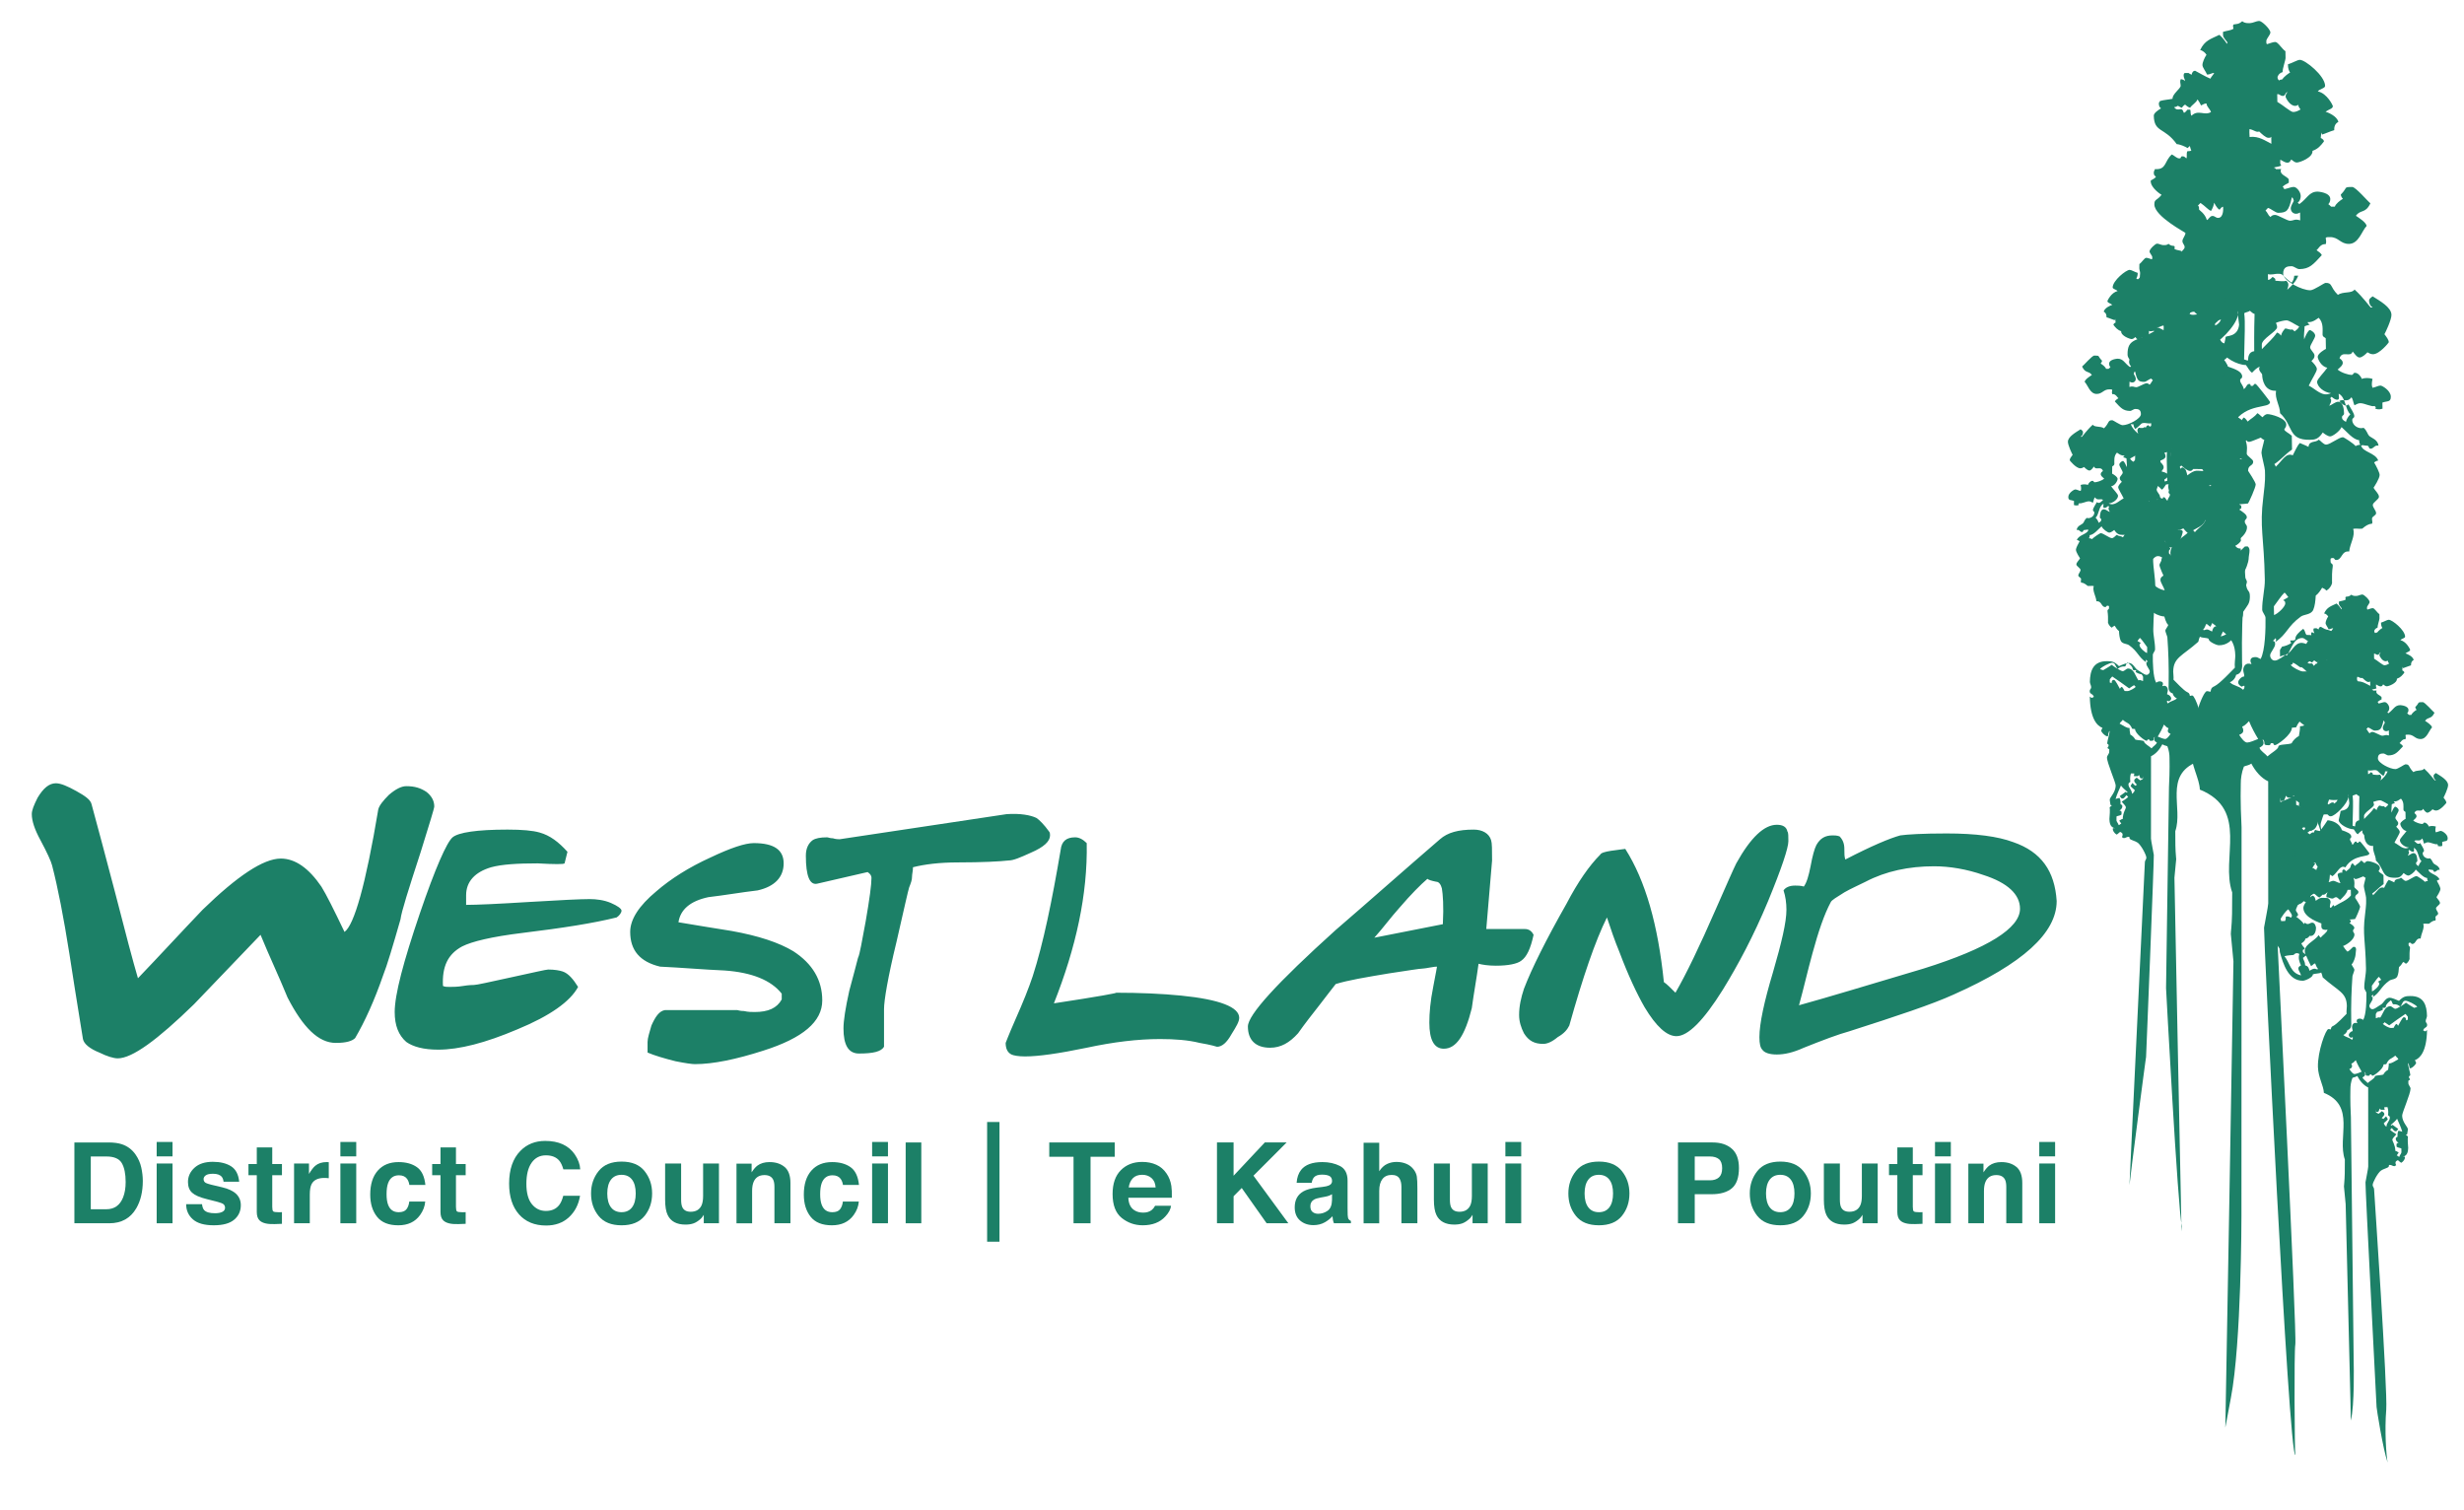<?xml version="1.0" encoding="utf-8"?>
<!-- Generator: Adobe Illustrator 26.2.1, SVG Export Plug-In . SVG Version: 6.00 Build 0)  -->
<svg version="1.1" id="Layer_1" xmlns="http://www.w3.org/2000/svg" xmlns:xlink="http://www.w3.org/1999/xlink" x="0px" y="0px"
	 viewBox="0 0 310 190" style="enable-background:new 0 0 310 190;" xml:space="preserve">
<style type="text/css">
	.st0{fill:#1C8067;}
	.st1{fill-rule:evenodd;clip-rule:evenodd;fill:#1C8067;}
</style>
<g>
	<path class="st0" d="M140.246,143.728v1.801h-3.043v8.366h-2.139v-8.366h-3.055v-1.801
		H140.246z"/>
	<path class="st0" d="M145.47,146.529c0.525,0.235,0.957,0.605,1.299,1.112
		c0.308,0.447,0.509,0.964,0.6,1.555c0.053,0.345,0.075,0.842,0.064,1.491
		h-5.475c0.03,0.754,0.292,1.283,0.786,1.587
		c0.299,0.189,0.66,0.283,1.084,0.283c0.448,0,0.811-0.116,1.091-0.345
		c0.153-0.125,0.288-0.297,0.406-0.518h2.007
		c-0.053,0.447-0.297,0.9-0.73,1.359c-0.673,0.731-1.616,1.096-2.829,1.096
		c-1,0-1.882-0.308-2.648-0.923c-0.765-0.617-1.148-1.621-1.148-3.011
		c0-1.302,0.345-2.301,1.036-2.996c0.69-0.696,1.587-1.043,2.689-1.043
		C144.356,146.177,144.945,146.294,145.47,146.529z M142.529,148.226
		c-0.278,0.286-0.452,0.674-0.523,1.165h3.386
		c-0.036-0.523-0.21-0.918-0.523-1.189c-0.313-0.27-0.703-0.406-1.165-0.406
		C143.198,147.798,142.806,147.942,142.529,148.226z"/>
	<path class="st0" d="M153.108,143.728h2.091v4.188l3.929-4.188h2.745l-4.173,4.181
		l4.389,5.986h-2.733l-3.132-4.438l-1.023,1.037v3.4h-2.091V143.728z"/>
	<path class="st0" d="M166.379,149.323c0.367-0.046,0.628-0.103,0.785-0.173
		c0.283-0.119,0.425-0.306,0.425-0.559c0-0.308-0.109-0.521-0.326-0.639
		c-0.217-0.117-0.536-0.176-0.954-0.176c-0.472,0-0.804,0.116-1,0.345
		c-0.141,0.171-0.233,0.4-0.281,0.69h-1.897
		c0.043-0.658,0.228-1.197,0.555-1.621c0.521-0.662,1.418-0.993,2.689-0.993
		c0.826,0,1.56,0.162,2.203,0.489c0.641,0.326,0.963,0.943,0.963,1.849v3.448
		c0,0.24,0.004,0.528,0.014,0.87c0.012,0.256,0.052,0.432,0.116,0.523
		c0.066,0.093,0.162,0.169,0.29,0.228v0.29h-2.137
		c-0.061-0.151-0.101-0.294-0.125-0.427c-0.023-0.133-0.043-0.286-0.055-0.456
		c-0.274,0.294-0.587,0.544-0.945,0.751c-0.425,0.244-0.906,0.367-1.443,0.367
		c-0.683,0-1.249-0.194-1.696-0.584c-0.447-0.388-0.669-0.939-0.669-1.651
		c0-0.925,0.358-1.594,1.076-2.007c0.393-0.226,0.973-0.386,1.737-0.484
		L166.379,149.323z M167.582,150.239c-0.126,0.078-0.253,0.142-0.381,0.19
		c-0.128,0.048-0.304,0.093-0.528,0.135l-0.448,0.082
		c-0.418,0.073-0.721,0.164-0.902,0.269c-0.31,0.18-0.464,0.457-0.464,0.834
		c0,0.336,0.094,0.578,0.283,0.728c0.189,0.149,0.42,0.224,0.69,0.224
		c0.429,0,0.826-0.123,1.187-0.372c0.361-0.249,0.55-0.701,0.564-1.359V150.239z"
		/>
	<path class="st0" d="M176.945,146.419c0.379,0.16,0.689,0.407,0.931,0.738
		c0.206,0.281,0.333,0.569,0.379,0.867c0.044,0.297,0.068,0.781,0.068,1.454
		v4.418h-2.007v-4.578c0-0.406-0.068-0.733-0.205-0.98
		c-0.178-0.351-0.516-0.525-1.014-0.525c-0.516,0-0.907,0.173-1.174,0.521
		c-0.267,0.347-0.4,0.843-0.4,1.487v4.075h-1.966v-10.133h1.966v3.587
		c0.285-0.436,0.612-0.742,0.986-0.915c0.374-0.173,0.765-0.258,1.178-0.258
		C176.147,146.177,176.567,146.257,176.945,146.419z"/>
	<path class="st0" d="M182.414,146.376v4.532c0,0.429,0.05,0.751,0.149,0.966
		c0.18,0.383,0.528,0.573,1.052,0.573c0.667,0,1.125-0.272,1.372-0.815
		c0.128-0.294,0.192-0.681,0.192-1.165v-4.091h1.993v7.519h-1.909v-1.062
		c-0.02,0.023-0.064,0.093-0.139,0.206c-0.073,0.116-0.16,0.217-0.262,0.304
		c-0.306,0.276-0.603,0.464-0.89,0.566c-0.286,0.101-0.623,0.151-1.009,0.151
		c-1.109,0-1.856-0.4-2.242-1.199c-0.215-0.443-0.322-1.092-0.322-1.954v-4.532
		H182.414z"/>
	<path class="st0" d="M191.387,145.479h-1.993v-1.813h1.993V145.479z M189.394,146.376h1.993
		v7.519h-1.993V146.376z"/>
	<path class="st0" d="M204.05,152.975c-0.633,0.783-1.598,1.174-2.89,1.174
		c-1.292,0-2.256-0.391-2.89-1.174c-0.635-0.783-0.952-1.726-0.952-2.829
		c0-1.084,0.317-2.023,0.952-2.818c0.633-0.795,1.598-1.192,2.89-1.192
		c1.292,0,2.256,0.397,2.89,1.192c0.635,0.795,0.952,1.735,0.952,2.818
		C205.002,151.25,204.686,152.193,204.05,152.975z M202.479,151.888
		c0.308-0.407,0.461-0.989,0.461-1.742s-0.153-1.333-0.461-1.738
		c-0.31-0.407-0.751-0.61-1.326-0.61s-1.018,0.203-1.327,0.61
		c-0.31,0.406-0.466,0.986-0.466,1.738s0.157,1.334,0.466,1.742
		c0.31,0.409,0.753,0.614,1.327,0.614S202.17,152.298,202.479,151.888z"/>
	<path class="st0" d="M217.886,149.495c-0.596,0.496-1.445,0.744-2.55,0.744h-2.117v3.656
		h-2.11v-10.167h4.365c1.007,0,1.81,0.262,2.407,0.786
		c0.6,0.523,0.899,1.336,0.899,2.434
		C218.779,148.15,218.48,148.999,217.886,149.495z M216.265,145.832
		c-0.27-0.224-0.646-0.338-1.132-0.338h-1.915v2.995h1.915
		c0.486,0,0.861-0.123,1.132-0.367c0.269-0.244,0.402-0.63,0.402-1.158
		C216.667,146.435,216.534,146.058,216.265,145.832z"/>
	<path class="st0" d="M226.875,152.975c-0.633,0.783-1.598,1.174-2.89,1.174
		c-1.292,0-2.256-0.391-2.89-1.174c-0.635-0.783-0.952-1.726-0.952-2.829
		c0-1.084,0.317-2.023,0.952-2.818c0.633-0.795,1.598-1.192,2.89-1.192
		c1.292,0,2.256,0.397,2.89,1.192c0.635,0.795,0.952,1.735,0.952,2.818
		C227.827,151.25,227.51,152.193,226.875,152.975z M225.304,151.888
		c0.308-0.407,0.461-0.989,0.461-1.742s-0.153-1.333-0.461-1.738
		c-0.31-0.407-0.751-0.61-1.326-0.61s-1.018,0.203-1.327,0.61
		c-0.31,0.406-0.466,0.986-0.466,1.738s0.157,1.334,0.466,1.742
		c0.31,0.409,0.753,0.614,1.327,0.614S224.994,152.298,225.304,151.888z"/>
	<path class="st0" d="M231.478,146.376v4.532c0,0.429,0.05,0.751,0.149,0.966
		c0.18,0.383,0.528,0.573,1.052,0.573c0.667,0,1.125-0.272,1.372-0.815
		c0.128-0.294,0.192-0.681,0.192-1.165v-4.091h1.993v7.519h-1.909v-1.062
		c-0.02,0.023-0.064,0.093-0.139,0.206c-0.073,0.116-0.16,0.217-0.262,0.304
		c-0.306,0.276-0.603,0.464-0.89,0.566c-0.286,0.101-0.623,0.151-1.009,0.151
		c-1.109,0-1.856-0.4-2.242-1.199c-0.215-0.443-0.322-1.092-0.322-1.954v-4.532
		H231.478z"/>
	<path class="st0" d="M237.658,147.846v-1.4h1.05v-2.096h1.945v2.096h1.221v1.4
		h-1.221v3.973c0,0.308,0.039,0.5,0.117,0.576
		c0.078,0.075,0.317,0.114,0.717,0.114c0.06,0,0.123-0.002,0.19-0.004
		c0.066-0.002,0.132-0.005,0.196-0.011v1.47l-0.931,0.034
		c-0.929,0.032-1.564-0.128-1.904-0.482c-0.221-0.226-0.331-0.573-0.331-1.043
		v-4.628H237.658z"/>
	<path class="st0" d="M245.438,145.479h-1.993v-1.813h1.993V145.479z M243.446,146.376h1.993
		v7.519h-1.993V146.376z"/>
	<path class="st0" d="M253.689,146.808c0.493,0.406,0.738,1.082,0.738,2.025v5.062h-2.014
		v-4.573c0-0.395-0.053-0.699-0.158-0.911c-0.19-0.386-0.557-0.58-1.094-0.58
		c-0.662,0-1.117,0.283-1.363,0.849c-0.128,0.299-0.192,0.681-0.192,1.146v4.069
		h-1.966v-7.505h1.904v1.098c0.253-0.388,0.491-0.665,0.715-0.834
		c0.402-0.304,0.913-0.456,1.532-0.456
		C252.565,146.198,253.196,146.401,253.689,146.808z"/>
	<path class="st0" d="M258.557,145.479h-1.993v-1.813h1.993V145.479z M256.564,146.376h1.993
		v7.519h-1.993V146.376z"/>
</g>
<path class="st0" d="M253.292,105.947c-1.943-0.729-4.736-1.093-8.379-1.093
	c-3.036,0-4.979,0.121-5.829,0.243c-1.336,0.364-3.643,1.336-6.921,3.036
	c-0.121-0.364-0.121-0.729-0.121-1.214v-0.121c0-0.729-0.243-1.214-0.607-1.579
	c-0.364-0.121-0.607-0.121-0.85-0.121c-0.971,0-1.579,0.364-2.064,1.214
	c-0.243,0.486-0.486,1.336-0.729,2.671c-0.243,1.214-0.486,2.064-0.85,2.55
	c-0.364-0.121-0.85-0.121-1.093-0.121c-0.729,0-1.214,0.243-1.457,0.607
	c0.243,0.729,0.364,1.579,0.364,2.429c0,1.579-0.607,4.129-1.7,7.893
	c-1.093,3.643-1.7,6.436-1.7,8.136c0,0.85,0.121,1.336,0.364,1.579
	c0.243,0.364,0.85,0.607,1.821,0.607c0.971,0,2.064-0.243,3.4-0.85
	c2.429-0.971,4.371-1.7,5.707-2.064c6.071-1.943,10.443-3.4,13.114-4.614
	c8.743-3.886,12.993-7.771,12.993-11.779
	C258.514,109.59,256.814,107.162,253.292,105.947z M241.999,121.855
	c-6.921,2.064-12.143,3.643-15.664,4.614c0.607-2.186,1.093-4.371,1.7-6.557
	c0.729-2.671,1.457-4.857,2.307-6.436c0.121-0.243,0.729-0.607,1.7-1.214
	c0.85-0.486,1.7-0.85,2.671-1.336c2.55-1.336,5.464-1.943,8.621-1.943
	c1.943,0,4.129,0.364,6.193,1.093c3.036,0.971,4.614,2.429,4.614,4.25
	C254.142,116.755,250.135,119.305,241.999,121.855z M52.936,107.162
	c1.093-3.521,1.7-5.464,1.7-5.707c0-0.729-0.364-1.336-0.971-1.821
	c-0.729-0.486-1.457-0.729-2.55-0.729c-0.607,0-1.336,0.364-2.186,1.093
	c-0.729,0.729-1.214,1.336-1.336,1.821c-1.579,9.471-3.036,14.571-4.25,15.421
	c-1.336-2.793-2.307-4.736-2.914-5.707c-1.579-2.307-3.279-3.521-5.1-3.521
	c-2.186,0-5.464,2.186-9.836,6.436c-2.671,2.793-5.343,5.707-8.136,8.621
	c-0.607-2.064-1.579-5.707-2.914-10.929c-1.214-4.614-2.186-8.257-2.914-10.929
	c-0.121-0.607-0.85-1.093-1.943-1.7s-1.943-0.971-2.55-0.971
	c-0.85,0-1.579,0.607-2.307,1.821C4.243,101.333,4,101.94,4,102.426
	c0,0.85,0.364,1.943,1.093,3.279c0.85,1.579,1.336,2.671,1.457,3.157
	c0.729,2.793,1.457,6.557,2.186,11.171c0.971,6.314,1.579,9.836,1.7,10.686
	c0.121,0.607,0.85,1.214,2.064,1.7c0.971,0.486,1.821,0.729,2.307,0.729
	c1.821,0,4.979-2.307,9.593-6.8c2.793-2.914,5.586-5.829,8.379-8.743
	c1.093,2.671,2.307,5.221,3.4,7.893c1.943,3.764,3.886,5.707,6.071,5.707
	c1.336,0,2.064-0.243,2.429-0.607c1.214-2.064,2.429-4.736,3.521-7.893
	c0.486-1.214,1.214-3.643,2.186-7.043C50.507,114.69,51.357,112.019,52.936,107.162z
	 M76.857,113.597c-0.85-0.364-1.821-0.486-2.671-0.486
	c-1.093,0-3.643,0.121-7.65,0.364c-3.886,0.243-6.557,0.364-7.893,0.364v-1.214
	c0-1.7,1.093-2.914,3.157-3.521c1.336-0.364,3.279-0.486,5.829-0.486
	c2.186,0.121,3.279,0.121,3.4,0l0.364-1.457
	c-1.093-1.214-2.186-2.064-3.521-2.429c-0.85-0.243-2.186-0.364-4.007-0.364
	c-3.886,0-6.193,0.364-6.921,0.971c-0.729,0.607-2.186,3.886-4.129,9.593
	c-2.064,6.071-3.157,10.2-3.157,12.386c0,1.7,0.486,2.914,1.457,3.764
	c0.85,0.607,2.186,0.971,4.007,0.971c2.671,0,5.95-0.85,9.957-2.55
	c4.129-1.7,6.679-3.521,7.65-5.343c-0.607-0.971-1.214-1.7-1.943-1.943
	c-0.364-0.121-0.971-0.243-1.821-0.243c-0.243,0-1.821,0.364-4.614,0.971
	c-2.793,0.607-4.371,0.971-4.736,0.971c-0.121,0-0.607,0-1.336,0.121
	c-0.729,0.121-1.336,0.121-1.7,0.121c-0.364,0-0.607,0-0.85-0.121
	c-0.121-2.429,0.607-4.007,2.429-4.979c1.214-0.607,3.643-1.214,7.65-1.7
	c4.979-0.607,8.864-1.214,11.779-1.943c0.364-0.243,0.607-0.607,0.607-0.85
	C78.193,114.326,77.707,113.962,76.857,113.597z M99.807,119.669
	c-1.821-1.093-4.371-1.943-7.771-2.55c-2.307-0.364-4.493-0.729-6.679-1.093
	c0.243-1.579,1.457-2.671,3.764-3.157c2.064-0.243,4.129-0.607,6.193-0.85
	c2.186-0.486,3.279-1.7,3.279-3.4s-1.214-2.55-3.764-2.55
	c-1.093,0-2.914,0.607-5.464,1.821c-2.671,1.214-4.979,2.671-6.8,4.25
	c-2.186,1.821-3.279,3.521-3.279,5.1c0,2.307,1.214,3.764,3.764,4.371
	c2.671,0.121,5.343,0.364,8.136,0.486c3.4,0.243,5.829,1.214,7.164,2.914
	v0.729c-0.607,1.093-1.7,1.579-3.4,1.579c-0.364,0-0.85,0-1.336-0.121
	c-0.486,0-0.85-0.121-0.85-0.121h-9.107c-0.729,0.121-1.214,0.85-1.7,1.943
	c-0.243,0.85-0.486,1.579-0.486,2.064v1.336
	c0.85,0.364,2.064,0.729,3.521,1.093c1.214,0.243,2.064,0.364,2.429,0.364
	c2.307,0,5.221-0.607,8.621-1.7c4.979-1.579,7.407-3.643,7.407-6.314
	C103.45,123.312,102.235,121.247,99.807,119.669z M129.678,107.283
	c1.7-0.729,2.429-1.457,2.429-2.186c0-0.121,0-0.364-0.121-0.486
	c-0.607-0.85-1.214-1.457-1.579-1.7c-0.729-0.364-2.064-0.607-3.764-0.486
	l-21.007,3.157c-0.121,0-0.486,0-0.85-0.121c-0.364,0-0.607-0.121-0.729-0.121
	c-0.85,0-1.457,0.121-1.821,0.364c-0.486,0.364-0.85,0.971-0.85,1.943
	c0,2.55,0.486,3.764,1.457,3.521l6.314-1.457
	c0.364,0.243,0.486,0.486,0.486,0.729c0,0.85-0.243,2.671-0.729,5.464
	c-0.486,2.55-0.729,4.129-0.971,4.614c-0.243,0.971-0.607,2.307-1.093,4.129
	c-0.486,2.186-0.729,3.764-0.729,4.736c0,2.064,0.607,3.157,1.943,3.157
	c1.821,0,2.793-0.243,3.157-0.85v-4.736c0-1.093,0.486-4.007,1.579-8.5
	c0.971-4.25,1.457-6.436,1.579-6.8c0.243-0.607,0.364-0.971,0.364-1.336
	c0-0.364,0.121-0.729,0.121-1.214c1.457-0.364,3.279-0.607,5.707-0.607
	c3.036,0,5.221-0.121,6.314-0.243C127.493,108.255,128.343,107.89,129.678,107.283z
	 M145.95,130.719c1.821,0,3.521,0.121,4.979,0.486
	c1.457,0.243,2.186,0.486,2.186,0.486c0.607,0,1.214-0.486,1.821-1.579
	c0.607-0.971,0.971-1.579,0.971-2.064c0-1.336-2.429-2.307-7.286-2.793
	c-2.429-0.243-5.221-0.364-8.257-0.364c0.486,0-2.186,0.486-7.771,1.336
	c2.793-7.043,4.25-13.721,4.129-20.157c-0.486-0.486-0.971-0.729-1.457-0.729
	c-1.093,0-1.7,0.486-1.821,1.579c-1.093,6.436-2.186,11.779-3.521,15.907
	c-0.486,1.457-1.214,3.279-2.186,5.464c-0.85,1.943-1.214,2.914-1.214,2.914
	c0,0.729,0.243,1.214,0.729,1.457c0.243,0.121,0.85,0.243,1.7,0.243
	c1.7,0,4.25-0.364,7.771-1.093C140.121,131.083,143.157,130.719,145.95,130.719z
	 M179.828,121.733c0.607-0.121,0.85-0.121,0.971-0.121
	c0-0.121-0.121,0.729-0.486,2.55c-0.364,1.821-0.486,3.279-0.486,4.493
	c0,2.186,0.607,3.279,1.821,3.279c1.579,0,2.671-1.7,3.521-5.1
	c0.243-1.821,0.607-3.764,0.85-5.586c0.486,0.121,1.214,0.243,2.186,0.243
	c1.579,0,2.671-0.243,3.157-0.607c0.729-0.486,1.214-1.579,1.579-3.279
	c-0.243-0.486-0.607-0.729-1.093-0.729h-4.857l0.729-8.621
	c0-1.336,0-2.186-0.121-2.55c-0.243-0.85-1.093-1.336-2.186-1.336
	c-1.943,0-3.279,0.364-4.25,1.214c-4.371,3.764-8.743,7.65-13.114,11.414
	c-7.407,6.679-11.05,10.686-11.05,12.143c0,1.7,0.971,2.671,2.793,2.671
	c1.336,0,2.429-0.607,3.521-1.821c0.85-1.214,1.821-2.429,2.671-3.521
	c0.85-1.093,1.579-2.064,2.064-2.671c1.579-0.486,3.764-0.85,6.679-1.336
	c2.429-0.364,3.886-0.607,4.25-0.607
	C178.857,121.855,179.221,121.855,179.828,121.733z M172.907,117.969
	c1.093-1.214,2.064-2.55,3.157-3.764c1.457-1.7,2.671-2.914,3.521-3.643
	c0.121,0.121,0.486,0.243,1.093,0.364c0.364,0,0.607,0.364,0.729,0.85
	c0.121,0.729,0.243,2.186,0.121,4.493L172.907,117.969z M224.999,105.826
	c0-0.607,0-1.093-0.121-1.214c-0.121-0.607-0.607-0.85-1.336-0.85
	c-1.579,0-3.279,1.579-5.1,4.857c-0.364,0.729-1.214,2.671-2.55,5.707
	c-2.064,4.736-3.764,8.257-5.1,10.564c-0.607-0.607-1.093-1.093-1.457-1.336
	c-0.729-7.164-2.307-12.75-4.857-16.757c-0.121,0-0.85,0.121-1.821,0.243
	c-0.729,0.121-1.214,0.243-1.336,0.486c-1.336,1.336-2.793,3.4-4.25,6.193
	c-2.55,4.493-4.371,8.136-5.343,10.686c-0.364,1.093-0.607,2.186-0.607,3.279
	c0,0.85,0.243,1.579,0.607,2.307c0.607,0.971,1.336,1.336,2.429,1.336
	c0.486,0,1.093-0.243,1.821-0.85c0.85-0.486,1.214-0.971,1.457-1.457
	c1.7-6.071,3.279-10.686,4.736-13.6c0.486,1.457,0.971,2.914,1.579,4.371
	c1.093,2.914,2.186,5.221,3.157,6.921c1.457,2.429,2.793,3.643,4.007,3.643
	c1.457,0,3.4-1.943,5.829-5.829c1.943-3.157,3.886-6.8,5.707-11.171
	C224.149,109.226,224.999,106.676,224.999,105.826z"/>
<g>
	<path class="st0" d="M15.317,143.949c0.713,0.234,1.291,0.664,1.732,1.289
		c0.354,0.506,0.596,1.054,0.725,1.643c0.129,0.588,0.193,1.149,0.193,1.683
		c0,1.352-0.272,2.497-0.815,3.436c-0.736,1.265-1.873,1.896-3.41,1.896H9.359
		v-10.167h4.383C14.374,143.737,14.898,143.811,15.317,143.949z M11.422,145.494v6.636
		h1.962c1.004,0,1.704-0.494,2.1-1.483c0.216-0.542,0.325-1.188,0.325-1.938
		c0-1.035-0.163-1.83-0.487-2.384c-0.325-0.554-0.971-0.831-1.938-0.831H11.422z"/>
	<path class="st0" d="M21.706,145.48h-1.994v-1.814h1.994V145.48z M19.712,146.377h1.994
		v7.519h-1.994V146.377z"/>
	<path class="st0" d="M25.417,151.495c0.042,0.35,0.132,0.598,0.27,0.745
		c0.245,0.262,0.698,0.393,1.358,0.393c0.388,0,0.697-0.057,0.925-0.172
		c0.229-0.115,0.343-0.287,0.343-0.518c0-0.221-0.092-0.389-0.276-0.504
		c-0.184-0.114-0.87-0.312-2.057-0.593c-0.854-0.211-1.456-0.476-1.806-0.793
		c-0.35-0.313-0.524-0.764-0.524-1.353c0-0.693,0.273-1.291,0.819-1.789
		c0.546-0.5,1.314-0.749,2.305-0.749c0.94,0,1.707,0.188,2.298,0.562
		c0.592,0.375,0.932,1.023,1.02,1.942h-1.966
		c-0.028-0.253-0.1-0.452-0.215-0.601c-0.217-0.266-0.585-0.399-1.106-0.399
		c-0.429,0-0.734,0.066-0.917,0.2c-0.182,0.133-0.273,0.289-0.273,0.469
		c0,0.226,0.097,0.389,0.291,0.49c0.193,0.105,0.877,0.287,2.052,0.545
		c0.783,0.184,1.37,0.461,1.761,0.834c0.386,0.377,0.579,0.849,0.579,1.414
		c0,0.745-0.277,1.354-0.833,1.824c-0.556,0.472-1.414,0.707-2.575,0.707
		c-1.184,0-2.059-0.249-2.623-0.748s-0.847-1.135-0.847-1.907H25.417z"/>
	<path class="st0" d="M31.259,147.846v-1.4h1.048v-2.096h1.945v2.096h1.221v1.4h-1.221
		v3.974c0,0.308,0.039,0.5,0.117,0.576c0.078,0.075,0.317,0.113,0.717,0.113
		c0.06,0,0.123-0.001,0.189-0.003c0.067-0.003,0.132-0.006,0.197-0.011v1.47
		l-0.931,0.034c-0.929,0.032-1.563-0.129-1.904-0.482
		c-0.221-0.226-0.331-0.573-0.331-1.042v-4.629H31.259z"/>
	<path class="st0" d="M41.194,146.201c0.025,0.002,0.082,0.006,0.169,0.01v2.015
		c-0.125-0.014-0.235-0.022-0.332-0.028c-0.096-0.004-0.175-0.006-0.234-0.006
		c-0.791,0-1.322,0.258-1.593,0.772c-0.152,0.29-0.228,0.735-0.228,1.338v3.594
		H36.997v-7.519h1.876V147.688c0.303-0.501,0.568-0.844,0.793-1.027
		c0.368-0.309,0.846-0.463,1.435-0.463
		C41.138,146.197,41.169,146.199,41.194,146.201z"/>
	<path class="st0" d="M44.819,145.48h-1.994v-1.814h1.994V145.48z M42.825,146.377h1.994
		v7.519h-1.994V146.377z"/>
	<path class="st0" d="M51.502,149.074c-0.037-0.281-0.131-0.533-0.283-0.759
		c-0.222-0.304-0.565-0.456-1.03-0.456c-0.664,0-1.118,0.33-1.362,0.986
		c-0.129,0.35-0.193,0.812-0.193,1.391c0,0.551,0.064,0.993,0.193,1.328
		c0.235,0.625,0.678,0.938,1.328,0.938c0.461,0,0.788-0.124,0.982-0.372
		c0.193-0.248,0.311-0.57,0.353-0.966h2.007
		c-0.046,0.598-0.263,1.163-0.649,1.697c-0.617,0.859-1.531,1.289-2.741,1.289
		c-1.211,0-2.102-0.358-2.672-1.076c-0.571-0.717-0.856-1.647-0.856-2.79
		c0-1.29,0.315-2.293,0.946-3.011c0.631-0.717,1.5-1.076,2.61-1.076
		c0.944,0,1.716,0.212,2.317,0.635c0.601,0.424,0.956,1.17,1.066,2.242H51.502z"
		/>
	<path class="st0" d="M54.372,147.846v-1.4h1.048v-2.096h1.945v2.096h1.221v1.4h-1.221
		v3.974c0,0.308,0.039,0.5,0.117,0.576c0.078,0.075,0.317,0.113,0.717,0.113
		c0.06,0,0.123-0.001,0.189-0.003c0.067-0.003,0.132-0.006,0.197-0.011v1.47
		l-0.931,0.034c-0.929,0.032-1.563-0.129-1.904-0.482
		c-0.221-0.226-0.331-0.573-0.331-1.042v-4.629H54.372z"/>
	<path class="st0" d="M65.468,144.791c0.819-0.838,1.86-1.256,3.125-1.256
		c1.692,0,2.93,0.561,3.712,1.684c0.432,0.629,0.664,1.262,0.696,1.896h-2.125
		c-0.135-0.487-0.309-0.855-0.521-1.104c-0.378-0.441-0.939-0.662-1.683-0.662
		c-0.757,0-1.354,0.311-1.791,0.934c-0.437,0.624-0.656,1.506-0.656,2.646
		c0,1.14,0.231,1.994,0.692,2.562c0.461,0.568,1.047,0.853,1.758,0.853
		c0.729,0,1.284-0.244,1.667-0.731c0.211-0.262,0.387-0.655,0.526-1.18h2.11
		c-0.182,1.108-0.647,2.01-1.396,2.704c-0.748,0.694-1.707,1.042-2.876,1.042
		c-1.447,0-2.584-0.47-3.412-1.407c-0.828-0.943-1.242-2.235-1.242-3.877
		C64.056,147.119,64.526,145.752,65.468,144.791z"/>
	<path class="st0" d="M81.092,152.976c-0.635,0.783-1.598,1.175-2.89,1.175
		c-1.292,0-2.256-0.392-2.89-1.175c-0.635-0.783-0.952-1.727-0.952-2.829
		c0-1.084,0.317-2.023,0.952-2.818c0.634-0.795,1.598-1.192,2.89-1.192
		c1.292,0,2.255,0.397,2.89,1.192c0.634,0.795,0.952,1.734,0.952,2.818
		C82.044,151.249,81.727,152.192,81.092,152.976z M79.52,151.89
		c0.308-0.409,0.462-0.99,0.462-1.743s-0.154-1.332-0.462-1.738
		c-0.308-0.407-0.75-0.61-1.324-0.61c-0.575,0-1.018,0.203-1.328,0.61
		c-0.31,0.406-0.465,0.985-0.465,1.738s0.155,1.334,0.465,1.743
		c0.311,0.408,0.753,0.612,1.328,0.612
		C78.77,152.502,79.211,152.298,79.52,151.89z"/>
	<path class="st0" d="M85.693,146.377v4.532c0,0.428,0.05,0.749,0.151,0.965
		c0.179,0.382,0.528,0.573,1.05,0.573c0.668,0,1.125-0.271,1.373-0.814
		c0.128-0.294,0.192-0.683,0.192-1.165v-4.091h1.994v7.519h-1.911v-1.062
		c-0.019,0.023-0.064,0.093-0.138,0.207c-0.073,0.115-0.16,0.217-0.261,0.304
		c-0.307,0.275-0.604,0.465-0.891,0.565c-0.287,0.102-0.623,0.152-1.008,0.152
		c-1.11,0-1.857-0.4-2.242-1.2c-0.216-0.442-0.323-1.093-0.323-1.952v-4.532
		H85.693z"/>
	<path class="st0" d="M98.708,146.809c0.492,0.406,0.739,1.082,0.739,2.023v5.063h-2.014
		v-4.573c0-0.396-0.053-0.699-0.158-0.91c-0.192-0.387-0.557-0.58-1.096-0.58
		c-0.662,0-1.116,0.283-1.362,0.849c-0.128,0.3-0.192,0.681-0.192,1.146v4.069
		h-1.966v-7.505H94.562v1.097c0.252-0.386,0.49-0.664,0.714-0.835
		c0.403-0.303,0.914-0.455,1.532-0.455
		C97.583,146.197,98.215,146.401,98.708,146.809z"/>
	<path class="st0" d="M106.054,149.074c-0.037-0.281-0.131-0.533-0.283-0.759
		c-0.222-0.304-0.565-0.456-1.03-0.456c-0.664,0-1.118,0.33-1.362,0.986
		c-0.129,0.35-0.193,0.812-0.193,1.391c0,0.551,0.064,0.993,0.193,1.328
		c0.235,0.625,0.678,0.938,1.328,0.938c0.461,0,0.788-0.124,0.982-0.372
		c0.193-0.248,0.311-0.57,0.353-0.966h2.007
		c-0.046,0.598-0.263,1.163-0.649,1.697c-0.617,0.859-1.531,1.289-2.741,1.289
		c-1.211,0-2.102-0.358-2.672-1.076c-0.571-0.717-0.856-1.647-0.856-2.79
		c0-1.29,0.315-2.293,0.946-3.011c0.631-0.717,1.5-1.076,2.61-1.076
		c0.944,0,1.716,0.212,2.317,0.635c0.601,0.424,0.956,1.17,1.066,2.242H106.054z"
		/>
	<path class="st0" d="M111.717,145.48h-1.994v-1.814h1.994V145.48z M109.723,146.377h1.994
		v7.519h-1.994V146.377z"/>
	<path class="st0" d="M115.91,153.896h-1.966v-10.167h1.966V153.896z"/>
</g>
<rect x="124.192" y="141.155" class="st0" width="1.556" height="15.058"/>
<path class="st1" d="M287.795,11.574c-0.135,0.213-0.247,0.297-0.241,0.617
	c0.001,0.048,0.501,1.142,1.214,1.129c0.332-0.006,0.197-0.131,0.376-0.116
	c0.023,0.173,0.139,0.381,0.295,0.562c-0.298,0.18-0.591,0.319-0.922,0.325
	c-0.332,0.006-1.31-0.882-1.999-1.276l-0.018-0.972
	c0.317-0.024,0.388,0.231,0.72,0.225
	C287.551,12.063,287.448,11.688,287.795,11.574z M276.479,12.504
	c0.202,0.288,0.339,0.541,0.438,0.763c0.212-0.128,0.504-0.267,0.685-0.252
	c0.027,0.428,0.425,0.657,0.566,1.08c-0.815,0.509-1.613-0.366-2.452,0.466
	c-0.187-0.287-0.059-0.545-0.167-0.769l-0.342,0.006
	c-0.109,0.117-0.283,0.394-0.457,0.384c-0.289-0.94-0.691,0.016-1.225-0.698
	c0.192-0.039,0.278-0.021,0.43-0.166c0.158-0.008,0.427,0.244,0.535,0.247
	c0.109-0.116,0.283-0.393,0.441-0.391c0.291,0.265,0.511,0.371,0.613,0.376
	C275.777,13.183,276.297,12.934,276.479,12.504z M283.01,16.242
	c0.555,0.09,0.851,0.456,1.22,0.302c0.34,0.316,0.831,0.799,1.162,0.793
	c0.332-0.005,0.153,0.017,0.358-0.129l0.016,0.881
	c-0.714-0.339-1.563-1.004-2.741-0.856C282.995,16.803,282.987,16.42,283.01,16.242
	z M288.338,24.841c0.175-0.017,0.248,0.432,0.248,0.432
	c-0.135,0.283-0.385,0.642-0.38,0.962c0.008,0.479,0.509,0.897,1.17,0.499
	l0.018,0.987c-0.724-0.22-0.78,0.041-1.293,0.049
	c-0.331,0.006-1.538-0.741-1.87-0.735c-0.331,0.006-0.415,0.116-0.592,0.266
	c-0.317-0.269-0.322-0.524-0.611-0.816l0.307-0.327
	c0.367,0.074,0.958,0.621,1.289,0.615
	C287.718,26.755,287.948,26.545,288.338,24.841z M278.566,25.504
	c0.213,0.423,0.451,0.766,0.679,0.883c0.094-0.111,0.269-0.389,0.448-0.373
	c0.024,0.188,0.078,1.386-0.618,1.397c-0.332,0.006-0.402-0.249-0.733-0.243
	c-0.332,0.006-0.521,0.52-0.696,0.509c-0.237-0.83-0.976-1.248-0.977-1.312
	c-0.006-0.319,0.014-0.338-0.142-0.504l0.321-0.329
	c0.583,0.386,0.97,0.882,1.327,1.003C278.4,26.173,278.515,25.823,278.566,25.504z
	 M286.497,34.443c0.896-0.015,0.475,0.181,1.807,1.119
	c0.219-0.241,0.325-0.58,0.338-0.876l0.502-0.008
	c-0.264,0.692-0.701,1.167-1.386,1.777c0.133-0.463,0.294-0.777-0.13-1.138
	c-0.36,0.132-0.915,0.017-1.366-0.001c0.051-0.281-0.104-0.318-0.346-0.48
	c-0.221,0.241-0.398,0.391-0.572,0.376l-0.014-0.721
	C285.761,34.602,286.233,34.447,286.497,34.443z M281.493,39.124
	c0.069,0.139,0.086,0.308,0.061,0.494l0.152,1.231
	c-0.17,1.638-1.7,1.337-1.696,1.561c0.003,0.192-0.368,1.636-0.367,1.731
	c0.015,0.783,1.84,1.79,2.914,1.779c0.296,0.366,0.418,0.732,0.777,0.971
	c0.351-0.371,0.628-0.643,0.971-0.761c-0.286,0.483,0.296,0.819,0.299,0.994
	c0.011,0.623,0.268,2.104,1.746,2.037c-0.165,1.032,0.497,1.854,0.509,2.82
	c1.689,1.564,0.978,3.394,3.731,3.348c0.629-0.011,1.053-0.036,1.644-0.922
	c0.092,0.098,0.62,0.501,0.934,0.496c0.282-0.005,1.187-0.618,1.424-1.173
	c0.585,0.503,1.456,1.603,2.214,1.642c0.025,0.299,0.007,0.382,0.156,0.577
	c-0.193,0.043-0.411,0.028-0.599,0.177c-0.187-0.287-1.469-1.124-1.602-1.122
	c-0.514,0.008-1.592,0.921-2.105,0.93c-0.331,0.005-0.702-0.506-0.928-0.624
	c-0.388,0.419-1.221,0.073-1.291,0.91c-0.469-0.252-0.863-0.368-1.089-0.487
	c-0.355,0.372-0.596,0.998-0.89,1.546c-0.868-0.356-1.289,0.646-2.142,1.441
	c-0.044-0.186-0.178-0.328-0.178-0.328c1.026-0.709,1.166-1.077,2.225-1.838
	l-0.031-1.736c-0.391-0.356-0.804-0.493-0.949-0.775
	c0.135-0.287,0.26-0.324,0.254-0.643c-0.016-0.831-1.997-1.308-2.345-1.302
	c-0.331,0.006-0.48,0.245-0.656,0.394c-0.316-0.269-0.54-0.502-0.642-0.507
	c-0.366,0.498-0.767,0.64-1.215,1.049c-0.187-0.287-0.397-0.504-0.504-0.507
	c-0.239,0.246-0.347,0.595-0.38,0.819c-0.268,0.353-0.691,0.613-0.815,0.739
	c-0.193-0.288-0.4-0.377-0.502-0.382l-0.24,0.224l0.008,0.411
	c-0.565-0.073-0.91,0.221-0.908,0.349c0.006,0.319,0.279,1.117,0.546,1.692
	c-0.6-0.096-1.055-0.469-1.386-0.464c-0.332,0.006-0.659,0.267-0.99,0.272
	c-0.332,0.006-0.757-0.374-1.202-0.541c0.146-0.19,0.392-0.213,0.385-0.532
	c-0.006-0.319-2.036-1.691-2.218-1.687c-0.331,0.006-1.25,0.532-1.245,0.851
	c0.006,0.319-0.249,1.047-0.428,1.476c-0.337-0.406-0.227-1.018-0.558-1.012
	c-0.165,0.003-0.333-0.091-0.337-0.249c0.003,0.191,0.265-0.005,0.465-0.008
	c0.033-0.001,1.064-0.883,1.381-1.924c0,0,0.305-0.148,1.273-0.152
	c0.481,1.366,1.517,1.458,3.324,2.615c1.026-0.756,1.486-2.284,2.475-1.701
	c1.7-2.732,4.691-1.853,4.674-2.763c-0.001-0.048-1.699-2.272-1.832-2.269
	c-0.331,0.006-0.128,0.258-0.459,0.263c-0.332,0.006-0.005-0.256-0.337-0.25
	c-0.331,0.006-0.358,0.511-0.686,0.641c-0.04-0.437-0.443-0.749-0.449-1.069
	c-0.006-0.319,0.262-0.196,0.256-0.516c-0.011-0.622-0.885-0.931-1.813-1.252
	c-0.455-1.392-1.881-1.865-2.792-1.936c-0.572,0.866-1.64,2.59-2.303,2.601
	c-0.331,0.006-0.204-0.252-0.535-0.246c-0.696,0.012-1.535,1.929-1.77,2.199
	c-0.051-0.188-0.186-0.309-0.186-0.309c0.224-0.652,0.447-1.097,0.562-1.582
	c0.359-0.277,0.742-0.531,0.969-0.778c0.723,0.212,1.183-0.776,1.292-1.161
	c0.172-0.578-0.171-1.416,0.304-1.835l1.641-0.027
	c0.292,0.264,0.314,0.373,0.645,0.368c0.831-0.014,3.265-2.417,3.45-3.782
	L281.493,39.124z M283.066,39.1c0.182,0.143,0.406,0.377,0.586,0.393
	c-0.074,2.222-0.04,4.134-0.046,4.688c-0.704,0.096-0.765,0.736-0.777,1.165
	c-0.18,0.022-0.314-0.104-0.495-0.121c0.056-3.242,0.165-4.513,0.017-5.826
	C282.641,39.242,282.89,39.25,283.066,39.1z M276.071,39.226
	c0.95,1.053,2.399,1.102,3.355,0.984c-0.121,0.323-0.41,0.613-0.738,0.743
	c-0.035-0.182,0.096-0.248-0.235-0.242c-0.331,0.006-0.497,0.257-0.799,0.396
	c-0.711-0.644-1.535-1.123-1.867-1.118c-0.663,0.011-1.894,1.597-1.941,2.204
	c-0.321-0.904-1.085-0.432-1.368-0.539c-0.417-0.137-0.78-0.446-1.081-0.459
	l-0.016-0.871c0.571,0.467,0.467,0.276,0.992,0.747
	c0.361-0.132,0.779-0.102,1.14-0.316
	C274.283,40.295,275.333,39.151,276.071,39.226z M291.721,39.979
	c0.625,0.648,0.475,1.507,0.485,2.098c0.006,0.319,0.252,0.334,0.397,0.479
	l0.024,1.343c-0.125,0.04-1.041,0.584-1.033,0.999
	c0.005,0.272,0.447,1.239,1.213,1.361c-0.396,0.581-1.295,1.452-1.289,1.771
	c0.011,0.623,0.873,1.359,1.749,1.428c-1.106,0.552-1.894-0.506-2.798-0.943
	c0.387-0.822,1.026-1.763,1.019-2.082c-0.006-0.319-0.391-0.715-0.681-1.011
	c0.28-0.306,0.391-0.39,0.385-0.709c-0.006-0.319-0.543-0.693-0.549-1.013
	c-0.006-0.319,0.642-1.161,0.636-1.48c-0.006-0.319-0.476-0.695-0.72-0.694
	c-0.291,0.234-0.524,0.794-0.672,1.164c-0.068-0.573,0.054-1.087,0.054-1.631
	c0.289-0.156,0.537-0.148,0.65-0.233c-0.115-0.081-0.268-0.123-0.247-0.3
	C291.03,40.597,291.634,39.998,291.721,39.979z M287.664,40.301
	c0.332-0.006,1.034,0.501,1.603,0.783c-0.13,0.307-0.406,0.456-0.577,0.605
	l-0.286-0.252c-0.223,0.126-0.655-0.116-0.894-0.117
	c-0.24,0.246-0.479,0.588-0.525,0.907c-0.212-0.286-0.419-0.375-0.521-0.381
	c-0.493,0.754-1.151,1.282-1.893,2.081l-0.01-0.556
	c-0.037-0.75,1.936-1.678,1.926-2.221c-0.006-0.319-0.139-0.381-0.13-0.546
	C286.785,40.447,287.333,40.307,287.664,40.301z M294.231,49.528
	c0.92,0.447,0.825,2.068,1.473,2.583c-0.409,0.438-0.516,0.778-0.553,0.966
	c-0.207-0.138-0.494-0.242-0.5-0.562c-0.006-0.319,0.262-0.196,0.256-0.515
	c-0.007-0.336-0.06-1.468-0.756-1.457c-0.332,0.006-0.76,0.389-1.1,0.511
	c0.115-0.331,0.24-0.368,0.234-0.688c-0.006-0.319-0.104-0.199-0.104-0.199
	c-0.098,0.011-0.014-0.099,0.163-0.249c0.181,0.143,0.405,0.377,0.736,0.371
	C294.411,50.283,294.202,49.711,294.231,49.528z M284.434,55.053
	c0.165,0.142,0.253,0.249,0.439,0.271c-0.11,0.568-0.36,1.323-0.355,1.643
	c0.007,0.319,0.433,1.909,0.439,2.228c0.017,0.927,0.069,1.078-0.205,3.335
	c-0.493,3.874,0.09,4.909,0.189,10.403c0.02,1.166-0.353,2.513-0.33,3.775
	c0.006,0.319,0.41,0.696,0.416,1.015c0.024,1.309-0.032,4.136-0.616,5.183
	c-0.317-0.126-0.356-0.247-0.687-0.241c-0.332,0.005-0.595,0.137-0.589,0.457
	c0.006,0.319,0.137,0.253,0.111,0.434c-0.864-0.299-1.023,0.491-1.018,0.731
	c0.006,0.319,0.142,0.508,0.128,0.809c-0.394,0.026-0.767,0.495-0.763,0.734
	c0.006,0.319,0.236,0.45,0.464,0.568c0.094-0.112,0.308-0.124,0.308-0.124
	c0.035,0.182,0.018,0.355-0.159,0.504c-0.62-0.552-1.147-0.446-1.672-0.948
	c0.363-0.115,0.719-0.517,0.795-0.935c0.927-0.194,0.753-1.358,0.749-1.502
	c-0.063-3.561,0.052-6.347,0.237-8.954c-0.002-0.128,0.379-1.056,0.375-1.215
	c-0.006-0.319-0.407-0.676-0.546-1.098c0.418-0.296,0.764-1.558,0.76-1.781
	c-0.006-0.319,0.119-0.769,0.113-1.088c-0.006-0.319-0.12-0.4-0.229-0.511
	l-0.351,0.006c-0.37,0.375-0.778,0.777-1.081,0.916
	c-0.306-0.268-0.586-0.657-0.866-1.096c0.447-0.109,2.229-1.146,2.209-2.248
	c-0.006-0.319-0.272-0.379-0.278-0.698c-0.006-0.319,0.261-0.26,0.255-0.579
	c-0.007-0.319-0.514-0.641-0.945-0.936c0.148-0.182,0.264-0.011,0.258-0.33
	s-0.116-0.144-0.266-0.339c0.458-0.047,0.845-0.053,1.092-0.099
	c0.133-0.121,0.987-2.052,0.981-2.403c-0.006-0.287-0.959-1.709-0.959-1.709
	c-0.015-0.767,0.652-0.586,0.642-1.161c-0.006-0.319-0.808-0.689-0.814-1.008
	c-0.007-0.351,0.154-0.843-0.151-1.696c0.186-0.031,0.124,0.226,0.456,0.221
	C283.249,55.582,284.283,55.088,284.434,55.053z M273.175,56.133
	c0.146,0.566-0.792,2.698,0.765,2.672c0.332-0.006,0.787-0.524,1.118-0.53
	c0.332-0.006,0.337,0.25,0.668,0.244c0.332-0.006,0.062-0.257,0.393-0.262
	c0.332-0.006,0.206,0.38,0.537,0.374c0.332-0.006,0.48-0.245,0.825-0.513
	c-0.105,0.338-0.23,0.439-0.224,0.758c0.007,0.32-0.016,0.147,0.096,0.259
	c0.373-0.011,0.71,0.239,1.041,0.233c0.332-0.006,0.393-0.262,0.724-0.268
	c0.332-0.006,0.606,0.501,0.846,0.502c0.484-0.489,1.265-1.188,1.406-1.928
	l0.629-0.011l0.019,1.09c-0.797,0.991-1.999,1.359-3.23,2.134
	c-0.039-0.183-0.107-0.246-0.213-0.249c-0.239,0.246-0.281,0.521-0.586,0.514
	c-0.164-0.412,0.091-0.82,0.085-1.139c-0.006-0.319-0.346-0.761-0.677-0.755
	c-1.045,0.017-1.125-0.283-2.203,0.544c-0.116-0.398-0.126-0.874-0.647-1.008
	c-0.941,0.629-1.77,1.788-1.758,2.394c0.036,1.98,3.503,2.944,3.503,3.008
	c0.011,0.623-0.247,1.378,1.204,1.221c-0.296,0.724-0.894,0.953-1.348,1.529
	c-0.187-0.143-0.324-0.397-0.404-0.505c-0.659,1.194-3.294,1.902-2.554,3.737
	l-0.498-0.399l-0.008-0.456c0.185-0.022,0.381-0.217,0.384-0.32
	c-0.255-0.231-0.541-0.626-0.684-0.924c0.338-0.25,0.72-0.452,0.798-0.938
	c0.436-0.057,0.646-0.283,0.804-0.536c1.088,0.168,1.267-1.129,1.259-1.561
	c-0.001-0.079-0.135-1.02-0.748-1.009c-0.331,0.006-0.525,0.264-0.857,0.269
	c-0.331,0.006-0.468-0.247-0.576-0.251c-0.109,0.116-0.153,0.263-0.153,0.263
	c-0.319-0.526-1.168-1.188-1.55-1.461c0.196-0.05,0.394-0.053,0.389-0.373
	c-0.006-0.319-0.408-0.568-0.414-0.887c-0.006-0.319,0.383-0.773,0.405-1.209
	c0.51,0.144,0.969-0.316,1.154-0.601c-0.322-0.342-0.763-0.423-0.921-0.458
	c-0.019-0.169,0.245-0.238,0.239-0.557c-0.006-0.319-0.39-0.587-0.542-0.776
	c0.297-0.097,0.788-0.282,0.782-0.569c-0.006-0.319-0.138-0.317-0.117-0.494
	C272.794,56.989,273.186,56.375,273.175,56.133z M268.834,60.689
	c0.761,0.107,1.722,1.703,1.726,1.942c0.006,0.32-0.127,0.258-0.156,0.441
	c-0.331-0.119-0.371-0.239-0.702-0.234c-0.331,0.006-0.219-0.015-0.336,0.094
	c0.01,0.231,0.008,0.515-0.142,0.794l-0.747,0.012
	c-0.025-0.304-0.159-0.366-0.164-0.685
	C268.308,62.733,268.554,61.495,268.834,60.689z M271.489,69.963
	c0.332-0.006,0.334,0.122,0.523,0.147c-0.278,0.783,0.017,1.636,0.313,2.223
	c-0.295,0.17-0.521,0.308-0.516,0.628c0.006,0.319,0.41,0.867,0.537,1.312
	c-2.079-0.426-2.167-2.443-3.23-3.716c0.574-0.179,1.247-0.192,1.762-0.245
	C270.995,70.237,271.158,69.969,271.489,69.963z M273.328,70.456
	c0.198,0.474,0.712,1.545,0.948,2.02c0.475-0.26,0.5-0.523,0.804-0.516
	c0.164,0.412,0.288,0.768,0.577,1.074c-0.298,0.179-0.398-0.067-0.73-0.062
	c-0.331,0.006-0.628,0.259-0.951,0.392c-0.11-0.444-0.23-0.917-0.835-1.024
	c-0.029-0.776-0.295-0.916-0.434-1.467
	C272.999,70.712,273.156,70.447,273.328,70.456z M287.423,74.551
	c0.183,0.144,0.32,0.397,0.474,0.578c-0.298,0.179-0.544,0.299-0.655,0.384
	c0.115,0.081,0.266,0.059,0.272,0.379c0.009,0.463-0.981,1.354-1.415,1.483
	l-0.02-1.097C286.594,75.612,286.985,74.961,287.423,74.551z M290.198,79.877
	c0.73-0.017,0.933,0.112,1.393,0.449c0.491-0.556,0.428-1.124,1.023-1.134
	c0.431-0.007,1.993,0.747,2.273,1.196l-0.6,0.181
	c-0.695-0.38-1.234-0.756-1.594-0.995c-0.062,0.073-0.497,0.381-0.957,0.664
	c-0.535,0.321-0.918,0.517-1.084,0.52c-0.331,0.006-0.672-0.5-1.003-0.494
	c-1.111,0.019-1.331,1.353-1.934,2.203c-0.314-0.127-0.517,0.004-0.859,0.136
	l-0.011-0.679c-0.024-0.319,0.24-0.403,0.256-0.576
	c0.312-0.024,0.984-0.266,1.166-0.481c-0.116-0.086-0.127-0.294-0.127-0.294
	c0.36-0.001,0.652,0.041,0.647-0.23c-0.007-0.383,0.457-0.824,0.976-1.231
	C290.078,79.382,289.95,79.639,290.198,79.877z M292.599,81.748
	c0.177,0.143,0.314,0.397,0.456,0.541l0.011,0.583
	c-0.186,0.022-0.359,0.138-0.359,0.138c0.025-0.228-0.002-0.624-0.433-0.617
	c-0.281,0.005-0.91,1.369-1.111,1.679c-0.056-0.189-0.258-0.378-0.365-0.381
	c-0.239,0.246-0.355,0.487-0.503,0.774l-0.553,0.009
	c-0.314,0.011-1.339-0.508-1.55-0.827c0.192-0.039,0.256-0.104,0.285-0.286
	c0.332,0.119,0.737,0.496,0.968,0.613
	C290.457,83.203,291.639,82.415,292.599,81.748z M290.63,89.832
	c0.185,0.287,0.452,0.411,0.594,0.713c-0.838,0.434-1.223,0.815-1.857,0.822
	c0.027,0.467-0.099,0.858-0.137,1.224c-0.385,0.203-0.747,0.563-0.922,0.921
	c-0.516,0.197-1.668,0.093-1.662,0.412c0.006,0.319-0.933,0.827-1.376,1.237
	c-0.322-0.406-0.865-0.668-1.003-1.093c0.294-0.166,0.519-0.304,0.514-0.623
	c-0.006-0.319-0.137-0.253-0.097-0.442c0.481,0.458-0.178,0.766,0.766,0.75
	c0.332-0.006,0.062-0.257,0.393-0.262c0.332-0.006,0.071,0.254,0.402,0.249
	c0.232-0.004,2.099-1.297,2.102-2.189l0.531-0.047
	C289.422,90.303,289.823,90.566,290.63,89.832z M282.956,90.729
	c0.328,0.803,0.732,1.551,1.148,2.238c-0.436,0.173-1.049,0.443-1.381,0.448
	c-0.331,0.006-0.728-0.528-1.009-0.962c0.338-0.142,0.523-0.276,0.517-0.563
	c-0.006-0.319-0.138-0.317-0.128-0.482C282.531,91.249,282.764,90.877,282.956,90.729
	z M289.115,99.842c0.167,0.54,0.177,1.076,0.103,1.566
	c0.076,0.105,0.351,0.134,0.357,0.454c0.012,0.671-0.629,0.971-0.672,1.796
	c-0.341-0.264-0.499-0.562-0.497-0.714c0.274-0.281,0.529-0.403,0.777-0.759
	c-0.129-0.221-0.254-0.458-0.34-0.565l-0.523,0.52
	c-0.183-0.143-0.334-0.176-0.334-0.176c0.148-0.185,0.521-0.466,0.516-0.786
	c-0.006-0.319-0.252-0.334-0.475-0.567c-0.213,0.241-0.476,0.373-0.652,0.522
	c-0.299-0.236-0.667-0.107-0.524-0.758l0.007,0.396l0.474-0.008
	c0.104-0.235,0.226-0.464,0.273-0.655c0.212,0.286,0.219,0.25,0.55,0.245
	c0.332-0.006,0.351,0.013,0.464-0.072c-0.115-0.081-0.137-0.253-0.124-0.428
	L289.115,99.842z M289.735,103.323c0.467-0.374,1.112-1.01,1.239-1.23
	c0.272,0.647,0.754,1.598,1.007,2.529c-0.217-0.134-0.614-0.127-0.698-0.234
	c-0.341,0.461-0.185,1.022-0.227,1.208c-0.121,0.068-0.35,0.079-0.345,0.399
	c0.006,0.319,0.239,0.578,0.543,0.772c-0.196,0.052-0.396,0.04-0.392,0.36
	l0.007,0.374c0.253,0.231,0.633,0.213,0.932,0.356l0.012,0.691
	c0.011,0.319-0.381,0.629-0.395,0.931c-0.179,0.021-0.316-0.232-0.511-0.268
	c0.143-0.2,0.272-0.458,0.383-0.542c-0.249-0.206-0.47-0.311-0.65-0.327
	c-0.041-1.211-0.585-1.904-0.589-2.144c-0.006-0.32,0.528-0.748,0.778-1.089
	c-0.511-0.335-0.92-0.589-1.211-0.881l0.325-0.329
	c0.183,0.143,0.409,0.632,0.741,0.627c0.331-0.006,0.28-0.242,0.523-0.452
	c-0.51-0.328-0.778-0.577-1.136-0.817
	C289.981,103.369,289.89,103.498,289.735,103.323z M299.05,56.056
	c0.128-0.002,0.178,0.007,0.194,0.022c-0.081-0.782-0.918-0.99-1.161-1.231
	c-0.27-0.282-0.282-0.67-0.719-1.03c-0.546,0.204-1.409-0.233-1.423-0.967
	c-0.006-0.319,0.262-0.196,0.256-0.516s-0.422-0.916-0.721-1.448
	c-0.168-0.007-0.033,0.119-0.364,0.124c-0.332,0.006-0.557-0.355-0.806-0.556
	c0.497-0.329,1.053,0.237,1.522-0.478c0.216,0.234,0.206,0.592,0.384,1.011
	c0.319-0.134,0.419-0.257,0.75-0.263c0.498-0.009,1.425,0.499,1.783,0.352
	c0.102,0.109,0.235,0.144,0.092,0.344c0.194,0.036,0.414,0.158,0.911-0.002
	l-0.014-0.771c0.595-0.224,1.072-0.02,1.059-0.754
	c-0.014-0.767-1.103-1.387-1.285-1.384c-0.331,0.006-0.408,0.136-1.011,0.278
	c-0.124-0.227-0.124-0.563-0.007-1.122c-0.438-0.151-1.01-0.141-1.355-0.004
	c-0.105-0.344-0.508-0.765-0.84-0.759c-0.331,0.006-0.127,0.258-0.459,0.264
	c-0.298,0.004-1.25-0.248-1.737-0.674c0.243-0.214,0.654-0.522,0.648-0.842
	c-0.006-0.319-0.294-0.487-0.41-0.583c0.36-1.041,1.356-0.016,1.657-0.845
	c0.21,0.234,0.532,0.759,0.863,0.753c0.332-0.006,0.77-0.415,0.994-0.657
	c0.227,0.118,0.391,0.25,0.723,0.244c0.795-0.013,1.963-1.454,1.962-1.502
	c-0.006-0.319-0.289-0.67-0.549-1.016c0.12-0.192,0.896-1.818,0.884-2.441
	c-0.018-0.958-1.469-1.753-2.369-2.324c-0.171,0.149-0.453,0.263-0.448,0.582
	s0.181,0.693,0.411,0.76c0,0,0.134,0.062-0.198,0.067
	c-0.049,0.001-0.954-1.291-2.039-2.266c-0.337,0.532-1.433,0.211-2.094,0.674
	c-1.04-1.033-0.648-1.523-1.56-1.507c-0.165,0.003-1.459,0.919-1.907,0.926
	c-1.06,0.018-3.404-1.188-3.419-2.051c-0.017-0.942,0.612-0.968,1.043-0.976
	c0.332-0.006,0.67,0.372,1.002,0.367c1.276-0.022,1.713-0.561,2.819-1.763
	c-0.145-0.291-0.425-0.431-0.676-0.622c0.154-0.021,0.502-0.855,1.144-0.743
	c0.158-0.287,0.027-0.569,0.018-0.801c0.117-0.109,0.203-0.092,0.534-0.097
	c1.094-0.018,1.309,0.873,2.403,0.854c1.227-0.021,1.609-1.643,2.209-2.251
	c-0.037-0.458-1.018-1.062-1.346-1.287c0.603-0.843,1.184-0.222,1.826-1.571
	c-0.295-0.207-1.858-2.061-2.29-2.054c-1.16,0.019-0.51,0.027-1.436,0.958
	c-0.002,0.153,0.155,0.451,0.27,0.525c-0.364,0.215-0.914,0.641-1.016,0.989
	l-0.469,0.008c-0.11-0.115-0.245-0.241-0.359-0.321
	c0.111-0.084,0.258-0.324,0.253-0.643c-0.015-0.847-1.558-0.932-1.607-0.932
	c-1.078,0.018-1.266,0.847-2.288,1.572l-0.207-0.188
	c0.333-0.209,0.385-0.662,0.382-0.837c-0.01-0.543-0.535-1.141-0.883-1.135
	c-0.331,0.005-0.541,0.138-1.169,0.278c-0.108-0.11-0.11-0.238-0.224-0.318
	c0.243-0.214,0.489-0.334,0.78-0.491l-0.008-0.439
	c-0.275-0.407-1.271-0.598-0.954-1.279l-0.673,0.011
	c0.019-0.088-0.134-0.131-0.249-0.202c0.228-0.084,0.775-0.106,0.924-0.274
	c-0.146-0.246-0.135-0.158-0.111-0.717c0.275,0.128,0.569,0.383,0.901,0.377
	c0.332-0.006,0.374-0.281,0.468-0.392c0.227,0.118,0.393,0.378,0.726,0.372
	c0.348-0.006,2.028-0.613,1.952-1.467c0.708-0.243,1.046-0.669,1.444-1.189
	c0.001-0.148-0.171-0.331-0.409-0.426l0.074-0.676c0,0,0.056,0.064,0.086,0.243
	c0.456-0.127,0.976-0.39,1.542-0.552c-0.009-0.25-0.007-0.778,0.518-1.04
	c-0.175-0.742-1.297-1.182-1.609-1.286c0.515-0.351,0.922-0.376,0.916-0.712
	c-0.001-0.048-0.691-1.584-1.895-1.844c0.253-0.329,0.926-0.376,0.921-0.696
	c-0.023-1.277-2.513-3.28-3.176-3.269c-0.331,0.006-0.937,0.401-1.501,0.561
	c-0.005,0.551,0.141,0.832,0.272,1.039c-0.167,0.077-0.727,0.472-1.011,0.872
	c-0.103-0.005-0.282,0.017-0.366,0.127c-0.087-0.108-0.201-0.124-0.206-0.444
	c0-0.016,0.137-0.483,0.637-0.609c0.005-0.551,0.385-1.5,0.375-1.819
	l-0.015-0.815c-0.427-0.269-0.945-1.166-1.276-1.16
	c-0.332,0.006-0.544,0.139-1.038,0.276c-0.105-0.11-0.085-0.065-0.091-0.384
	c-0.007-0.319,0.516-0.775,0.51-1.094c-0.007-0.416-1.07-1.452-1.419-1.446
	c-0.331,0.006-0.79,0.268-1.122,0.274c-0.331,0.006-0.681,0.031-0.998-0.238
	c-0.469,0.408-0.704,0.332-1.086,0.409c-0.146,0.142-0.027,0.441-0.017,0.538
	c-0.373,0.239-0.888,0.24-1.322,0.398l0.008,0.404
	c-0.001,0.319,0.41,0.677,0.541,0.902c0,0,0.02,0.082-0.057,0.193
	c-0.223-0.352-0.503-0.74-0.944-1.133c-1.093,0.535-1.849,0.688-2.42,1.926
	c0.322,0.025,0.667,0.367,0.797,0.588c-0.248,0.356-0.514,0.971-0.508,1.291
	c0.006,0.319,0.416,0.78,0.58,1.192c0.436,0.005,0.667-0.261,0.901-0.174
	c-0.126,0.208-0.387,0.469-0.48,0.695c-0.503-0.184-1.884-0.995-1.917-0.994
	c-0.332,0.006-0.385,0.297-0.466,0.519c-0.077-0.109-0.21-0.106-0.366-0.242
	l-0.463,0.008c0,0-0.16-0.006-0.154,0.313c0.006,0.319,0.139,0.381,0.187,0.705
	c-0.062-0.113-0.378-0.254-0.545-0.242c-0.152,0.284-0.022,0.502-0.016,0.822
	c0.006,0.351-1.076,1.059-1.019,1.64c-0.491,0.112-1.021,0.121-1.585,0.281
	c-0.011,0.167-0.146,0.042-0.141,0.361c0.006,0.319,0.161,0.49,0.275,0.564
	c-0.365,0.214-0.918,0.597-0.911,0.916c0.039,2.172,1.363,1.434,2.885,3.586
	c0.363,0.001,1.091,0.311,1.371,0.496l0.261-0.26
	c0.084,0.108,0.076,0.347,0.206,0.562c-0.113,0.094-0.331,0.079-0.499,0.092
	c-0.152,0.284-0.012,0.665-0.116,0.897c-0.099-0.008-0.17-0.262-0.501-0.257
	c-0.331,0.006-0.061,0.257-0.393,0.262c-0.331,0.006-0.639-0.366-0.945-0.495
	c-0.949,0.814-0.645,1.959-2.124,1.841c-0.019,0.176-0.152,0.178-0.146,0.497
	c0.006,0.319,0.159,0.362,0.274,0.453c-0.122,0.219-0.356,0.322-0.641,0.472
	c-0.151,0.618,0.737,1.454,1.346,1.816c-0.604,0.76-0.92,0.517-0.908,1.219
	c0.027,1.501,3.911,3.513,3.912,3.577c0.006,0.319-0.385,0.709-0.38,1.028
	s0.273,0.443,0.279,0.762c0.008,0.431-1.363,1.252-1.69,1.534
	c-0.003,0.155,0.134,0.408,0.181,0.732c-0.231-0.269-1.547-0.746-1.713-0.743
	c-0.067,0.001-1.332,0.609-1.363,1.338c-0.117,0.111-0.07,0.092-0.402,0.097
	c-0.331,0.006-0.399-0.057-0.467-0.184c-0.062,0.257-0.188,0.642-0.181,0.961
	c0.006,0.319-0.918,0.591-0.913,0.91c0.006,0.319,0.286,0.727,0.416,0.941
	c-0.241,0.208-0.795,0.281-1.153,0.228c-0.158,0.287-0.154,0.719-0.017,1.066
	c-0.113,0.099-0.329,0.212-0.512,0.238c0.15,0.817,1.553,2.373,2.469,3.331
	c0.555,0.045,1.076,0.035,1.558,0.103c-2.183,1.346-3.434,0.846-3.395,2.986
	c0.014,0.751,1.542,1.883,2.32,1.426c0.103,0.466,0.772,0.887,0.778,1.206
	c0.001,0.048,1.101,0.347,2.409,0.631c-0.146,0.562-1.05,1.052-0.902,1.616
	c-0.232,0.102-0.638,0.113-1.06,0.422c0.29,0.302,0.54,0.508,0.545,0.828
	s-0.911,0.91-0.906,1.229c0.006,0.319,0.297,0.679,0.548,0.894
	c-0.154,0.25-0.763,1.028-1.671,0.856c-0.159,0.287-0.294,0.574-0.288,0.893
	c0.005,0.24,0.127,0.459,0.68,0.947c-0.241,0.214-0.384,0.361-0.478,0.588
	c-0.354-0.124-0.771,0.008-1.085,0.034c0.145,1.579,0.014,1.704,0.017,1.842
	c0.143,0.391,0.706,0.798,1.079,0.989c-0.11,0.013-0.313,0.554-1.029,0.486
	c-0.008,0.879-0.514,1.339-0.362,3.099c-0.116,0.107-0.203-0.038-0.376-0.022
	c-0.285,1.142,0.15-0.407-0.229,3.369c-0.183,1.84-0.775,1.154-0.75,2.576
	c0.024,1.309,0.418,1.527,1.245,2.792l0.062,0.697
	c0.642,2.276,1.644,5.598,4.494,5.55c0.432-0.007,1.994-0.698,1.894-1.216
	c0.498-0.237,1.163-0.12,1.638-0.38c0.097,0.222,0.231,0.583,0.294,0.938
	c3.03,2.697,4.638,2.912,4.686,5.562c0.006,0.319-0.115,1.03-0.052,1.513
	c-0.457,0.447-1.87,1.992-2.577,2.339c-0.132,0.066-0.433,0.139-0.467,0.645
	c-0.118,0.112-0.139-0.034-0.472-0.029c-0.529,0.009-2.123,4.393-2.043,7.367
	c0.053,2.003,1.115,3.654,1.151,5.015c6.243,2.538,2.57,8.63,4.071,12.94
	l-0.018,2.673c-0.036,1.661-0.159,2.24-0.153,2.56
	c0.006,0.319,0.322,3.125,0.328,3.444c0.012,0.687-1.021,58.649-1.021,58.649
	l0.698-3.739C282,169,282,153,282,153l0.014-48.932c-0.179-3.447-0.093-5.108-0.099-5.427
	c-0.011-0.639,0.101-1.463,0.392-2.201c0.197-0.118,0.597-0.126,0.936-0.379
	c0.507,0.981,1.264,1.843,2.121,2.236c0,0,0,15.045,0.006,15.365
	c0.006,0.319-0.5,2.783-0.528,3.04c-0.074,0.512,3.099,66.52,3.935,66.352
	c-0.085-0.44-0.166-13.04,0-13.901C289,168,286.517,118.37,286.511,118.051
	c-0.006-0.319-0.274-0.506-0.28-0.826c-0.008-0.463,0.973-2.36,1.645-2.818
	c0.475-0.327,1.195-0.443,1.465-0.715c0.132-0.399-0.062-0.352,0.269-0.357
	c0.332-0.005,0.469,0.248,0.882,0.239c0,0,0.115-0.128,0.294-0.15
	c0.017-0.173-0.116-0.171-0.121-0.491c-0.007-0.319,0.221-0.394,0.455-0.519
	c0.238,0.117,0.375,0.37,0.677,0.5c0.425-0.274,0.712-0.715,0.706-1.034
	c-0.006-0.319-0.287-0.104-0.404-0.166c0.924-0.147,1.011-1.087,1.033-1.698
	c-0.168-1.918-0.036-2.044-0.044-2.195l-0.4-0.346c0,0,0.066-0.072,0.245-0.094
	c0.014-0.301,0.139-0.686,0.134-1.006c-0.007-0.399-1.085-1.339-1.109-2.601
	c-0.01-0.607,1.647-4.277,1.629-5.267c-0.006-0.319-0.409-0.68-0.417-0.999
	l-0.009-0.506c0.113-0.105,0.328-0.217,0.328-0.217
	c-0.001-0.265-0.201-0.189-0.206-0.508c-0.006-0.32,0.263-0.132,0.257-0.452
	c-0.007-0.319-0.431-1.782-0.436-2.102c-0.009-0.494,0.272,0.379,0.278,0.698
	c0.01,0.527,1.185-0.388,1.307-0.934c-0.152-0.153-0.156-0.408-0.272-0.477
	c1.013-0.386,2.308-1.678,2.375-5.861l-0.314,0.261
	c-0.105-0.004-0.326-0.109-0.442-0.204c0.266-0.703,0.789-0.447,0.778-1.086
	c-0.006-0.319-0.272-0.379-0.278-0.698c-0.007-0.319,0.252-0.707,0.246-1.027
	c-0.036-2.028-0.601-3.887-3.253-3.843c-0.828,0.014-1.306,0.041-2.182,0.932
	c-0.494-0.241-1.459-0.615-1.791-0.609c-0.894,0.015-1.138,1.064-1.794,1.394
	c-0.444,0.231-1.115,0.827-1.547,0.834c-0.397,0.007-0.603-0.373-0.608-0.629
	c-0.007-0.399,0.645-0.985,0.636-1.48c-0.006-0.319-0.158-0.298-0.272-0.379
	l0.329-0.325c0.085,0.108,0.087,0.273-0.044,0.489
	c1.496-1.005,1.528-1.996,3.214-3.206c0.426-0.311,1.279-0.207,1.565-0.851
	c0.207-0.467,0.282-1.177,0.313-1.79c0.326-0.241,0.6-0.644,0.809-1.003
	c0.08,0.108,0.333,0.087,0.509,0.372c0.477-0.202,0.814-0.912,0.73-1.107
	c-0.028-1.649,0.103-1.716,0.096-2.034c-0.006-0.319-0.269-0.188-0.274-0.507
	c-0.006-0.319-0.074-0.446,0.257-0.452c0.331-0.006,0.137,0.253,0.469,0.248
	c0.729-0.012,0.629-1.194,1.612-1.063c0.091-0.989,0.8-1.983,0.498-2.841
	c0.358-0.103,0.746,0.021,1.145-0.038c0.424-0.352,0.774-0.599,1.198-0.611
	c0.151-0.144,0.034-0.316,0.029-0.634c-0.007-0.319,0.523-0.392,0.517-0.712
	c-0.006-0.319-0.41-0.696-0.416-1.016c-0.006-0.319,0.783-0.716,0.777-1.035
	c-0.007-0.383-0.501-0.785-0.684-1.136c0.057-0.084,0.775-1.166,0.767-1.613
	c-0.007-0.319-0.425-1.107-0.693-1.575c0.112-0.095,0.328-0.208,0.515-0.238
	c-0.341-0.979-1.965-1.054-2.152-1.889c0.234-0.103,0.406,0.028,0.737,0.023
	c0.331-0.006,0.139,0.381,0.472,0.376
	C298.593,56.447,298.719,56.062,299.05,56.056z"/>
<path class="st1" d="M299.521,82.06c-0.088,0.138-0.161,0.192-0.158,0.399
	c0.001,0.031,0.325,0.741,0.788,0.733c0.214-0.004,0.127-0.085,0.244-0.075
	c0.015,0.112,0.091,0.247,0.19,0.364c-0.193,0.117-0.382,0.207-0.597,0.211
	c-0.214,0.004-0.849-0.571-1.296-0.827l-0.011-0.631
	c0.206-0.015,0.252,0.15,0.467,0.146C299.362,82.377,299.295,82.134,299.521,82.06z
	 M292.184,82.663c0.13,0.187,0.22,0.351,0.283,0.494
	c0.138-0.083,0.328-0.173,0.444-0.163c0.017,0.278,0.275,0.426,0.366,0.7
	c-0.528,0.331-1.045-0.237-1.589,0.302c-0.121-0.186-0.039-0.353-0.108-0.499
	l-0.222,0.004c-0.07,0.076-0.184,0.256-0.296,0.249
	c-0.188-0.609-0.449,0.01-0.795-0.452c0.124-0.025,0.18-0.014,0.278-0.107
	c0.103-0.005,0.278,0.158,0.347,0.16c0.071-0.075,0.184-0.255,0.287-0.254
	c0.189,0.172,0.331,0.24,0.398,0.244
	C291.729,83.103,292.065,82.942,292.184,82.663z M296.418,85.087
	c0.359,0.058,0.552,0.296,0.791,0.196c0.22,0.206,0.538,0.518,0.753,0.514
	c0.215-0.003,0.099,0.011,0.232-0.083l0.01,0.571
	c-0.462-0.22-1.013-0.651-1.776-0.554
	C296.408,85.451,296.403,85.202,296.418,85.087z M299.872,90.662
	c0.113-0.011,0.161,0.28,0.161,0.28c-0.087,0.183-0.251,0.416-0.246,0.623
	c0.006,0.311,0.33,0.581,0.758,0.323l0.011,0.64
	c-0.469-0.143-0.504,0.026-0.838,0.032c-0.215,0.004-0.998-0.48-1.213-0.476
	c-0.215,0.003-0.269,0.075-0.383,0.172c-0.206-0.174-0.21-0.34-0.397-0.528
	l0.2-0.212c0.237,0.048,0.62,0.402,0.835,0.399
	C299.47,91.902,299.619,91.766,299.872,90.662z M293.536,91.091
	c0.138,0.274,0.294,0.496,0.441,0.573c0.061-0.072,0.173-0.252,0.29-0.242
	c0.015,0.122,0.051,0.898-0.4,0.906c-0.215,0.004-0.262-0.161-0.476-0.158
	c-0.215,0.004-0.338,0.337-0.451,0.33c-0.153-0.538-0.633-0.809-0.634-0.85
	c-0.003-0.207,0.009-0.219-0.092-0.328l0.209-0.213
	c0.378,0.251,0.629,0.572,0.86,0.651
	C293.43,91.525,293.505,91.298,293.536,91.091z M298.679,96.886
	c0.58-0.009,0.307,0.117,1.171,0.726c0.142-0.156,0.211-0.376,0.219-0.568
	l0.325-0.006c-0.171,0.449-0.453,0.756-0.899,1.152
	c0.086-0.301,0.19-0.504-0.084-0.738c-0.235,0.086-0.593,0.011-0.885-0.001
	c0.032-0.182-0.068-0.206-0.226-0.311c-0.143,0.156-0.257,0.253-0.371,0.244
	l-0.009-0.468C298.201,96.99,298.507,96.89,298.679,96.886z M295.435,99.922
	c0.044,0.09,0.056,0.199,0.04,0.321l0.097,0.798
	c-0.11,1.062-1.102,0.867-1.1,1.012c0.002,0.124-0.238,1.06-0.237,1.123
	c0.009,0.507,1.193,1.161,1.889,1.153c0.192,0.237,0.271,0.474,0.504,0.629
	c0.227-0.241,0.407-0.417,0.629-0.494c-0.186,0.313,0.192,0.531,0.194,0.645
	c0.008,0.404,0.173,1.364,1.131,1.321c-0.107,0.668,0.323,1.202,0.331,1.828
	c1.095,1.014,0.635,2.201,2.418,2.171c0.408-0.007,0.684-0.023,1.066-0.598
	c0.06,0.063,0.402,0.325,0.606,0.321c0.183-0.003,0.769-0.4,0.923-0.76
	c0.379,0.326,0.944,1.039,1.435,1.065c0.016,0.194,0.005,0.248,0.102,0.374
	c-0.126,0.028-0.268,0.018-0.389,0.114c-0.121-0.186-0.952-0.729-1.038-0.728
	c-0.333,0.006-1.032,0.598-1.365,0.603c-0.214,0.004-0.455-0.328-0.602-0.404
	c-0.251,0.272-0.791,0.047-0.838,0.59c-0.304-0.163-0.558-0.239-0.705-0.315
	c-0.23,0.241-0.387,0.647-0.577,1.002c-0.563-0.23-0.837,0.418-1.39,0.934
	c-0.028-0.121-0.115-0.213-0.115-0.213c0.664-0.459,0.756-0.698,1.443-1.192
	l-0.02-1.126c-0.254-0.231-0.521-0.32-0.616-0.502
	c0.087-0.186,0.169-0.21,0.164-0.417c-0.01-0.539-1.295-0.848-1.52-0.844
	c-0.214,0.004-0.311,0.159-0.425,0.256c-0.205-0.175-0.35-0.326-0.416-0.329
	c-0.237,0.323-0.498,0.415-0.788,0.68c-0.121-0.186-0.257-0.327-0.328-0.329
	c-0.154,0.159-0.224,0.386-0.246,0.531c-0.173,0.229-0.449,0.397-0.528,0.479
	c-0.125-0.186-0.26-0.244-0.326-0.248l-0.155,0.146l0.006,0.267
	c-0.366-0.048-0.591,0.144-0.589,0.227c0.005,0.207,0.181,0.724,0.355,1.097
	c-0.389-0.062-0.684-0.304-0.899-0.301c-0.215,0.004-0.427,0.173-0.642,0.176
	c-0.215,0.004-0.491-0.242-0.779-0.35c0.095-0.123,0.254-0.138,0.251-0.345
	c-0.005-0.207-1.321-1.096-1.44-1.094c-0.214,0.004-0.811,0.345-0.806,0.552
	c0.003,0.207-0.162,0.678-0.279,0.957c-0.218-0.263-0.146-0.66-0.36-0.657
	c-0.108,0.002-0.217-0.058-0.219-0.162c0.002,0.124,0.172-0.003,0.302-0.006
	c0.022-0,0.689-0.572,0.894-1.248c0,0,0.198-0.096,0.826-0.099
	c0.311,0.886,0.983,0.946,2.154,1.696c0.665-0.49,0.964-1.481,1.605-1.103
	c1.102-1.772,3.04-1.202,3.03-1.792c-0.001-0.031-1.102-1.473-1.188-1.471
	c-0.214,0.004-0.083,0.167-0.297,0.171c-0.215,0.003-0.003-0.166-0.219-0.162
	c-0.214,0.004-0.232,0.331-0.444,0.415c-0.026-0.283-0.288-0.486-0.291-0.693
	c-0.003-0.207,0.17-0.127,0.165-0.334c-0.007-0.404-0.574-0.604-1.174-0.812
	c-0.295-0.902-1.22-1.209-1.81-1.255c-0.371,0.561-1.063,1.679-1.493,1.686
	c-0.215,0.003-0.133-0.164-0.347-0.16c-0.451,0.007-0.995,1.251-1.148,1.426
	c-0.032-0.122-0.119-0.201-0.119-0.201c0.145-0.423,0.289-0.711,0.364-1.025
	c0.232-0.18,0.481-0.344,0.628-0.504c0.469,0.138,0.767-0.503,0.839-0.752
	c0.111-0.375-0.112-0.918,0.196-1.19l1.064-0.018
	c0.189,0.172,0.203,0.242,0.418,0.239c0.538-0.009,2.116-1.567,2.237-2.452
	L295.435,99.922z M296.455,99.907c0.118,0.093,0.262,0.244,0.38,0.255
	c-0.049,1.44-0.026,2.68-0.031,3.039c-0.457,0.063-0.497,0.478-0.503,0.756
	c-0.117,0.014-0.204-0.067-0.321-0.078c0.035-2.102,0.107-2.926,0.01-3.776
	C296.18,99.998,296.341,100.003,296.455,99.907z M291.92,99.987
	c0.616,0.683,1.555,0.715,2.175,0.638c-0.078,0.21-0.266,0.397-0.478,0.482
	c-0.023-0.118,0.062-0.16-0.153-0.157c-0.214,0.004-0.321,0.167-0.518,0.257
	c-0.46-0.418-0.995-0.729-1.21-0.725c-0.431,0.007-1.229,1.035-1.259,1.429
	c-0.207-0.586-0.703-0.281-0.886-0.35c-0.271-0.088-0.506-0.289-0.702-0.297
	l-0.01-0.565c0.372,0.303,0.304,0.179,0.644,0.484
	c0.234-0.086,0.504-0.066,0.739-0.204
	C290.761,100.681,291.44,99.939,291.92,99.987z M302.066,100.477
	c0.406,0.42,0.308,0.977,0.315,1.36c0.003,0.207,0.163,0.217,0.256,0.311
	l0.016,0.871c-0.08,0.026-0.674,0.379-0.669,0.648
	c0.002,0.176,0.289,0.803,0.787,0.882c-0.257,0.376-0.84,0.941-0.837,1.148
	c0.008,0.404,0.566,0.881,1.135,0.926c-0.718,0.358-1.229-0.328-1.815-0.611
	c0.252-0.533,0.665-1.143,0.662-1.349c-0.005-0.208-0.254-0.464-0.442-0.656
	c0.181-0.198,0.254-0.253,0.249-0.46c-0.003-0.207-0.351-0.45-0.356-0.656
	c-0.003-0.207,0.417-0.753,0.413-0.96c-0.003-0.207-0.308-0.451-0.467-0.45
	c-0.188,0.152-0.339,0.516-0.435,0.756c-0.044-0.372,0.035-0.705,0.035-1.058
	c0.188-0.101,0.349-0.096,0.422-0.151c-0.075-0.052-0.173-0.079-0.161-0.194
	C301.618,100.877,302.009,100.488,302.066,100.477z M299.436,100.685
	c0.215-0.004,0.67,0.324,1.04,0.508c-0.085,0.198-0.263,0.296-0.374,0.392
	l-0.186-0.163c-0.144,0.081-0.424-0.076-0.58-0.076
	c-0.154,0.159-0.309,0.381-0.339,0.588c-0.138-0.186-0.273-0.243-0.339-0.247
	c-0.32,0.489-0.746,0.831-1.227,1.349l-0.007-0.361
	c-0.024-0.486,1.255-1.088,1.248-1.44c-0.003-0.207-0.091-0.247-0.084-0.354
	C298.865,100.779,299.221,100.688,299.436,100.685z M303.693,106.667
	c0.596,0.29,0.535,1.341,0.954,1.674c-0.265,0.284-0.334,0.505-0.359,0.626
	c-0.134-0.089-0.32-0.157-0.323-0.364c-0.005-0.207,0.169-0.127,0.165-0.334
	c-0.005-0.217-0.039-0.952-0.49-0.944c-0.215,0.004-0.492,0.252-0.713,0.331
	c0.075-0.215,0.155-0.239,0.152-0.446c-0.005-0.207-0.068-0.129-0.068-0.129
	c-0.063,0.007-0.009-0.064,0.105-0.161c0.118,0.092,0.262,0.244,0.477,0.24
	C303.81,107.156,303.674,106.786,303.693,106.667z M297.341,110.248
	c0.108,0.092,0.164,0.161,0.285,0.175c-0.071,0.368-0.234,0.858-0.229,1.065
	c0.003,0.207,0.28,1.238,0.283,1.445c0.011,0.601,0.044,0.699-0.133,2.162
	c-0.32,2.512,0.058,3.183,0.122,6.744c0.014,0.756-0.229,1.629-0.214,2.448
	c0.005,0.207,0.266,0.451,0.27,0.658c0.016,0.849-0.02,2.682-0.399,3.36
	c-0.205-0.082-0.23-0.16-0.445-0.156c-0.214,0.004-0.385,0.089-0.382,0.296
	c0.005,0.208,0.09,0.165,0.073,0.282c-0.56-0.194-0.663,0.319-0.66,0.474
	c0.003,0.207,0.092,0.33,0.083,0.525c-0.256,0.016-0.498,0.321-0.495,0.476
	c0.005,0.207,0.154,0.292,0.302,0.368c0.061-0.072,0.199-0.081,0.199-0.081
	c0.023,0.118,0.012,0.23-0.102,0.327c-0.402-0.357-0.745-0.289-1.085-0.614
	c0.236-0.075,0.466-0.335,0.516-0.607c0.601-0.125,0.487-0.88,0.485-0.973
	c-0.041-2.308,0.034-4.115,0.153-5.805c-0.001-0.083,0.246-0.684,0.244-0.788
	c-0.003-0.207-0.263-0.438-0.354-0.712c0.271-0.191,0.494-1.01,0.492-1.154
	c-0.003-0.207,0.077-0.499,0.074-0.706c-0.005-0.207-0.078-0.259-0.148-0.332
	l-0.228,0.004c-0.24,0.243-0.504,0.504-0.701,0.594
	c-0.199-0.174-0.381-0.425-0.561-0.711c0.288-0.071,1.444-0.743,1.432-1.457
	c-0.005-0.207-0.177-0.246-0.18-0.453c-0.005-0.207,0.169-0.168,0.164-0.376
	c-0.003-0.207-0.332-0.416-0.612-0.607c0.096-0.118,0.171-0.007,0.168-0.214
	c-0.003-0.207-0.075-0.094-0.172-0.22c0.297-0.03,0.546-0.034,0.707-0.064
	c0.086-0.078,0.639-1.33,0.636-1.558c-0.005-0.186-0.622-1.108-0.622-1.108
	c-0.009-0.497,0.423-0.38,0.416-0.753c-0.003-0.207-0.524-0.447-0.528-0.654
	c-0.003-0.228,0.101-0.547-0.097-1.099c0.121-0.019,0.08,0.147,0.296,0.143
	C296.573,110.591,297.243,110.271,297.341,110.248z M290.041,110.949
	c0.095,0.367-0.514,1.749,0.497,1.733c0.215-0.004,0.51-0.34,0.724-0.344
	c0.215-0.004,0.218,0.162,0.433,0.159c0.215-0.004,0.04-0.166,0.255-0.17
	c0.215-0.004,0.134,0.246,0.348,0.242c0.215-0.003,0.311-0.159,0.535-0.333
	c-0.068,0.219-0.148,0.285-0.145,0.492c0.005,0.207-0.01,0.095,0.062,0.167
	c0.241-0.007,0.459,0.155,0.674,0.151c0.215-0.003,0.255-0.17,0.47-0.174
	c0.214-0.004,0.392,0.325,0.548,0.326c0.314-0.317,0.821-0.77,0.911-1.25
	l0.407-0.007l0.014,0.707c-0.517,0.642-1.297,0.881-2.095,1.383
	c-0.024-0.119-0.068-0.16-0.137-0.161c-0.155,0.159-0.182,0.338-0.38,0.333
	c-0.107-0.267,0.058-0.531,0.054-0.739c-0.003-0.207-0.223-0.493-0.439-0.489
	c-0.677,0.011-0.729-0.184-1.427,0.353c-0.075-0.257-0.082-0.567-0.421-0.653
	c-0.61,0.408-1.146,1.159-1.139,1.553c0.023,1.283,2.271,1.908,2.271,1.95
	c0.008,0.404-0.16,0.894,0.781,0.791c-0.192,0.469-0.58,0.618-0.874,0.991
	c-0.121-0.093-0.21-0.257-0.262-0.327c-0.427,0.774-2.136,1.233-1.656,2.423
	l-0.322-0.258l-0.006-0.296c0.12-0.014,0.247-0.141,0.249-0.208
	c-0.165-0.149-0.35-0.406-0.443-0.599c0.219-0.162,0.467-0.293,0.517-0.608
	c0.283-0.037,0.419-0.184,0.521-0.348c0.705,0.109,0.822-0.732,0.816-1.011
	c0-0.052-0.087-0.662-0.484-0.655c-0.215,0.004-0.341,0.171-0.557,0.175
	c-0.214,0.004-0.304-0.161-0.373-0.162c-0.071,0.075-0.1,0.17-0.1,0.17
	c-0.205-0.341-0.756-0.77-1.004-0.947c0.127-0.032,0.256-0.034,0.253-0.242
	c-0.005-0.207-0.265-0.368-0.269-0.575c-0.005-0.207,0.248-0.501,0.262-0.784
	c0.331,0.093,0.629-0.205,0.748-0.39c-0.209-0.221-0.494-0.274-0.596-0.297
	c-0.012-0.11,0.159-0.154,0.155-0.361c-0.005-0.208-0.253-0.381-0.351-0.504
	c0.193-0.063,0.51-0.183,0.507-0.369c-0.003-0.207-0.09-0.206-0.076-0.32
	C289.794,111.504,290.048,111.105,290.041,110.949z M287.228,113.902
	c0.493,0.07,1.117,1.104,1.119,1.26c0.005,0.207-0.083,0.167-0.101,0.286
	c-0.215-0.078-0.24-0.156-0.456-0.152c-0.214,0.004-0.142-0.01-0.216,0.061
	c0.006,0.15,0.005,0.334-0.093,0.515l-0.484,0.008
	c-0.016-0.198-0.103-0.238-0.107-0.444
	C286.887,115.228,287.046,114.425,287.228,113.902z M288.949,119.915
	c0.215-0.004,0.217,0.079,0.339,0.095c-0.18,0.508,0.011,1.061,0.203,1.441
	c-0.192,0.11-0.338,0.2-0.334,0.407c0.005,0.207,0.266,0.562,0.348,0.851
	c-1.348-0.276-1.405-1.584-2.094-2.409c0.372-0.116,0.808-0.125,1.143-0.159
	C288.629,120.093,288.734,119.919,288.949,119.915z M290.14,120.234
	c0.129,0.308,0.462,1.002,0.616,1.31c0.307-0.169,0.323-0.339,0.521-0.334
	c0.105,0.267,0.186,0.498,0.373,0.697c-0.193,0.116-0.257-0.044-0.473-0.04
	c-0.215,0.003-0.408,0.168-0.617,0.254c-0.071-0.288-0.15-0.595-0.542-0.664
	c-0.019-0.503-0.192-0.593-0.281-0.951
	C289.928,120.4,290.03,120.229,290.14,120.234z M299.279,122.89
	c0.118,0.093,0.207,0.257,0.307,0.374c-0.193,0.117-0.353,0.194-0.425,0.249
	c0.075,0.053,0.172,0.039,0.177,0.246c0.006,0.301-0.636,0.878-0.918,0.961
	l-0.012-0.711C298.742,123.577,298.996,123.155,299.279,122.89z M301.078,126.342
	c0.474-0.011,0.604,0.072,0.903,0.292c0.319-0.361,0.278-0.729,0.662-0.736
	c0.28-0.004,1.292,0.484,1.474,0.776l-0.388,0.118
	c-0.451-0.246-0.801-0.491-1.034-0.646c-0.041,0.048-0.322,0.247-0.62,0.431
	c-0.348,0.208-0.595,0.336-0.703,0.337c-0.215,0.004-0.436-0.324-0.651-0.321
	c-0.72,0.012-0.863,0.877-1.254,1.428c-0.203-0.082-0.336,0.003-0.557,0.089
	l-0.008-0.441c-0.015-0.207,0.156-0.262,0.167-0.374
	c0.202-0.016,0.638-0.172,0.756-0.312c-0.075-0.055-0.082-0.191-0.082-0.191
	c0.234-0.001,0.422,0.027,0.419-0.149c-0.005-0.248,0.296-0.534,0.633-0.798
	C301,126.021,300.917,126.189,301.078,126.342z M302.635,127.556
	c0.115,0.093,0.204,0.257,0.296,0.351l0.007,0.378
	c-0.12,0.014-0.232,0.089-0.232,0.089c0.016-0.148-0.001-0.404-0.281-0.4
	c-0.183,0.003-0.589,0.888-0.721,1.088c-0.035-0.122-0.167-0.245-0.236-0.247
	c-0.155,0.159-0.23,0.316-0.326,0.502l-0.358,0.006
	c-0.204,0.007-0.868-0.33-1.004-0.536c0.124-0.025,0.166-0.067,0.184-0.186
	c0.215,0.077,0.478,0.322,0.628,0.398
	C301.247,128.498,302.012,127.988,302.635,127.556z M301.358,132.797
	c0.12,0.186,0.294,0.266,0.385,0.462c-0.544,0.282-0.794,0.528-1.204,0.533
	c0.017,0.302-0.065,0.556-0.088,0.793c-0.251,0.132-0.485,0.365-0.599,0.598
	c-0.333,0.128-1.08,0.059-1.077,0.267c0.003,0.207-0.605,0.536-0.893,0.802
	c-0.207-0.263-0.56-0.433-0.65-0.709c0.19-0.107,0.337-0.197,0.333-0.404
	c-0.003-0.208-0.09-0.164-0.063-0.287c0.312,0.297-0.116,0.497,0.497,0.486
	c0.215-0.004,0.041-0.166,0.255-0.17c0.215-0.004,0.046,0.165,0.261,0.162
	c0.151-0.003,1.361-0.841,1.364-1.419l0.342-0.03
	C300.576,133.101,300.834,133.272,301.358,132.797z M296.383,133.378
	c0.213,0.521,0.476,1.006,0.745,1.451c-0.282,0.112-0.68,0.287-0.894,0.29
	c-0.215,0.004-0.473-0.342-0.654-0.624c0.219-0.092,0.338-0.179,0.336-0.365
	c-0.005-0.207-0.091-0.206-0.084-0.313
	C296.107,133.715,296.259,133.474,296.383,133.378z M300.376,139.286
	c0.108,0.35,0.115,0.697,0.066,1.015c0.05,0.069,0.229,0.087,0.232,0.294
	c0.008,0.435-0.408,0.629-0.435,1.164c-0.222-0.171-0.324-0.364-0.323-0.463
	c0.178-0.182,0.343-0.261,0.504-0.493c-0.084-0.143-0.164-0.297-0.221-0.366
	l-0.339,0.337c-0.118-0.093-0.217-0.114-0.217-0.114
	c0.096-0.12,0.338-0.303,0.334-0.509c-0.003-0.208-0.163-0.217-0.307-0.368
	c-0.139,0.156-0.309,0.242-0.424,0.339c-0.194-0.153-0.431-0.07-0.339-0.492
	l0.005,0.257l0.307-0.005c0.067-0.152,0.146-0.301,0.177-0.424
	c0.138,0.185,0.142,0.162,0.357,0.158c0.214-0.004,0.228,0.008,0.3-0.046
	c-0.075-0.053-0.09-0.164-0.08-0.278L300.376,139.286z M300.778,141.543
	c0.304-0.242,0.722-0.655,0.804-0.797c0.177,0.419,0.489,1.036,0.653,1.64
	c-0.141-0.087-0.398-0.083-0.452-0.152c-0.222,0.299-0.12,0.663-0.148,0.784
	c-0.078,0.044-0.227,0.051-0.222,0.258c0.003,0.207,0.154,0.374,0.351,0.5
	c-0.127,0.034-0.256,0.026-0.254,0.233l0.005,0.243
	c0.163,0.15,0.41,0.137,0.604,0.231l0.008,0.448
	c0.007,0.207-0.247,0.408-0.256,0.603c-0.116,0.014-0.205-0.15-0.331-0.174
	c0.093-0.129,0.176-0.296,0.248-0.351c-0.162-0.133-0.305-0.202-0.422-0.212
	c-0.026-0.784-0.379-1.234-0.381-1.39c-0.005-0.207,0.342-0.484,0.503-0.706
	c-0.331-0.217-0.597-0.382-0.784-0.571l0.211-0.213
	c0.118,0.093,0.265,0.41,0.481,0.406c0.214-0.004,0.181-0.156,0.338-0.293
	c-0.33-0.213-0.503-0.374-0.736-0.529
	C300.938,141.573,300.879,141.657,300.778,141.543z M306.818,109.425
	c0.083-0.001,0.115,0.004,0.125,0.014c-0.051-0.507-0.595-0.642-0.752-0.798
	c-0.176-0.183-0.184-0.434-0.467-0.668c-0.354,0.132-0.913-0.151-0.922-0.627
	c-0.003-0.207,0.17-0.127,0.165-0.334c-0.003-0.208-0.273-0.594-0.467-0.939
	c-0.109-0.004-0.022,0.077-0.236,0.081c-0.215,0.004-0.362-0.23-0.523-0.361
	c0.322-0.213,0.682,0.154,0.987-0.31c0.141,0.151,0.134,0.384,0.249,0.656
	c0.206-0.088,0.271-0.167,0.486-0.171c0.322-0.005,0.924,0.323,1.155,0.228
	c0.067,0.071,0.153,0.094,0.06,0.223c0.126,0.023,0.269,0.102,0.591-0.001
	l-0.009-0.5c0.387-0.146,0.696-0.013,0.687-0.489
	c-0.009-0.497-0.715-0.899-0.833-0.897c-0.215,0.004-0.265,0.088-0.656,0.18
	c-0.079-0.147-0.079-0.365-0.003-0.728c-0.285-0.097-0.655-0.091-0.879-0.002
	c-0.069-0.223-0.329-0.496-0.544-0.493c-0.215,0.004-0.083,0.167-0.298,0.171
	c-0.194,0.003-0.811-0.161-1.126-0.437c0.156-0.139,0.424-0.338,0.421-0.546
	c-0.005-0.207-0.19-0.316-0.266-0.378c0.234-0.675,0.88-0.011,1.075-0.548
	c0.136,0.152,0.345,0.492,0.559,0.488c0.215-0.004,0.499-0.269,0.645-0.426
	c0.146,0.077,0.254,0.162,0.468,0.159c0.516-0.009,1.273-0.943,1.272-0.974
	c-0.003-0.207-0.187-0.434-0.355-0.658c0.077-0.124,0.58-1.179,0.572-1.582
	c-0.011-0.622-0.952-1.136-1.536-1.507c-0.111,0.097-0.294,0.171-0.29,0.378
	c0.003,0.207,0.118,0.449,0.268,0.493c0,0,0.086,0.04-0.129,0.044
	c-0.032,0-0.618-0.838-1.322-1.469c-0.219,0.345-0.93,0.136-1.357,0.437
	c-0.674-0.67-0.421-0.988-1.012-0.978c-0.107,0.002-0.945,0.596-1.236,0.601
	c-0.688,0.012-2.207-0.771-2.217-1.329c-0.01-0.611,0.398-0.628,0.677-0.633
	c0.215-0.003,0.434,0.241,0.65,0.238c0.828-0.014,1.111-0.363,1.827-1.143
	c-0.093-0.189-0.275-0.279-0.438-0.403c0.101-0.013,0.325-0.554,0.741-0.482
	c0.103-0.186,0.018-0.369,0.012-0.519c0.075-0.071,0.13-0.059,0.346-0.063
	c0.71-0.012,0.849,0.566,1.558,0.553c0.796-0.013,1.043-1.065,1.433-1.459
	c-0.024-0.297-0.66-0.688-0.873-0.834c0.392-0.547,0.767-0.144,1.185-1.019
	c-0.192-0.134-1.205-1.336-1.484-1.331c-0.753,0.012-0.331,0.017-0.932,0.621
	c-0.001,0.099,0.101,0.292,0.175,0.34c-0.236,0.139-0.592,0.415-0.659,0.642
	l-0.304,0.005c-0.071-0.074-0.159-0.156-0.234-0.208
	c0.073-0.054,0.168-0.21,0.164-0.417c-0.009-0.549-1.01-0.604-1.043-0.604
	c-0.698,0.012-0.821,0.549-1.483,1.019l-0.135-0.122
	c0.217-0.136,0.251-0.429,0.248-0.543c-0.006-0.352-0.347-0.74-0.572-0.736
	c-0.214,0.003-0.35,0.089-0.757,0.18c-0.07-0.071-0.071-0.154-0.146-0.206
	c0.158-0.139,0.317-0.217,0.507-0.318l-0.006-0.284
	c-0.179-0.264-0.824-0.388-0.619-0.829l-0.436,0.007
	c0.012-0.057-0.087-0.085-0.162-0.131c0.148-0.055,0.503-0.069,0.6-0.178
	c-0.095-0.159-0.088-0.102-0.073-0.465c0.179,0.083,0.37,0.248,0.585,0.245
	c0.214-0.004,0.241-0.182,0.303-0.254c0.147,0.077,0.255,0.245,0.47,0.241
	c0.226-0.004,1.315-0.397,1.265-0.951c0.46-0.157,0.679-0.433,0.938-0.771
	c0-0.097-0.111-0.214-0.265-0.277l0.048-0.438c0,0,0.035,0.042,0.056,0.158
	c0.295-0.082,0.633-0.253,1-0.358c-0.006-0.162-0.005-0.504,0.336-0.674
	c-0.113-0.481-0.84-0.766-1.043-0.833c0.333-0.227,0.597-0.244,0.594-0.461
	c-0.001-0.031-0.449-1.027-1.229-1.195c0.163-0.214,0.6-0.244,0.596-0.451
	c-0.015-0.828-1.629-2.127-2.059-2.119c-0.215,0.003-0.608,0.26-0.974,0.363
	c-0.002,0.357,0.091,0.539,0.177,0.673c-0.109,0.051-0.472,0.306-0.655,0.566
	c-0.067-0.003-0.184,0.011-0.237,0.082c-0.058-0.069-0.132-0.081-0.135-0.288
	c0-0.01,0.09-0.313,0.414-0.395c0.002-0.358,0.249-0.972,0.243-1.179
	l-0.009-0.528c-0.278-0.174-0.613-0.756-0.828-0.752
	c-0.215,0.004-0.354,0.09-0.673,0.178c-0.069-0.071-0.056-0.042-0.059-0.249
	c-0.005-0.207,0.334-0.503,0.331-0.71c-0.005-0.269-0.695-0.941-0.921-0.937
	c-0.214,0.003-0.512,0.174-0.728,0.178c-0.214,0.004-0.442,0.019-0.646-0.155
	c-0.305,0.264-0.457,0.216-0.704,0.265c-0.095,0.092-0.018,0.286-0.012,0.349
	c-0.24,0.155-0.574,0.156-0.856,0.258l0.005,0.262
	c0,0.207,0.266,0.439,0.351,0.584c0,0,0.012,0.053-0.037,0.125
	c-0.144-0.228-0.326-0.479-0.612-0.735c-0.707,0.347-1.198,0.447-1.569,1.249
	c0.209,0.016,0.432,0.238,0.517,0.381c-0.161,0.231-0.333,0.629-0.329,0.837
	c0.003,0.207,0.269,0.506,0.375,0.773c0.283,0.003,0.433-0.169,0.585-0.113
	c-0.082,0.135-0.251,0.304-0.312,0.451c-0.326-0.119-1.221-0.645-1.242-0.645
	c-0.215,0.004-0.249,0.193-0.302,0.337c-0.05-0.071-0.136-0.069-0.238-0.157
	l-0.299,0.006c0,0-0.104-0.004-0.1,0.203c0.003,0.207,0.091,0.247,0.12,0.457
	c-0.04-0.073-0.244-0.165-0.353-0.157c-0.099,0.184-0.015,0.326-0.01,0.532
	c0.003,0.228-0.697,0.687-0.661,1.063c-0.319,0.073-0.662,0.079-1.028,0.182
	c-0.007,0.109-0.094,0.027-0.091,0.234c0.003,0.207,0.104,0.317,0.179,0.366
	c-0.237,0.139-0.595,0.387-0.592,0.594c0.026,1.408,0.884,0.929,1.87,2.324
	c0.236,0.001,0.707,0.202,0.889,0.322l0.169-0.168
	c0.054,0.069,0.049,0.224,0.134,0.364c-0.073,0.061-0.214,0.052-0.323,0.059
	c-0.099,0.184-0.008,0.431-0.075,0.581c-0.063-0.005-0.11-0.17-0.325-0.166
	c-0.214,0.003-0.04,0.166-0.254,0.17c-0.215,0.003-0.416-0.237-0.613-0.321
	c-0.616,0.528-0.418,1.271-1.378,1.193c-0.011,0.114-0.098,0.116-0.094,0.322
	c0.005,0.207,0.103,0.235,0.178,0.294c-0.079,0.142-0.231,0.209-0.416,0.306
	c-0.098,0.401,0.478,0.943,0.873,1.178c-0.391,0.493-0.596,0.335-0.588,0.791
	c0.018,0.973,2.535,2.277,2.536,2.318c0.003,0.207-0.249,0.46-0.246,0.667
	c0.003,0.207,0.177,0.287,0.181,0.494c0.005,0.279-0.884,0.812-1.096,0.995
	c-0.002,0.1,0.087,0.264,0.117,0.474c-0.15-0.176-1.002-0.483-1.11-0.482
	c-0.043,0.001-0.864,0.395-0.883,0.867c-0.076,0.072-0.046,0.059-0.261,0.063
	c-0.215,0.003-0.258-0.037-0.304-0.119c-0.04,0.167-0.121,0.416-0.117,0.623
	c0.003,0.207-0.595,0.383-0.592,0.59c0.003,0.207,0.185,0.471,0.27,0.609
	c-0.156,0.135-0.515,0.183-0.748,0.149c-0.102,0.186-0.099,0.466-0.01,0.691
	c-0.074,0.064-0.213,0.137-0.332,0.154c0.096,0.53,1.007,1.539,1.601,2.159
	c0.359,0.029,0.697,0.023,1.01,0.067c-1.416,0.873-2.226,0.549-2.201,1.936
	c0.009,0.487,1,1.221,1.504,0.924c0.067,0.303,0.501,0.575,0.504,0.782
	c0.001,0.031,0.713,0.225,1.561,0.41c-0.095,0.364-0.68,0.682-0.584,1.047
	c-0.152,0.066-0.414,0.073-0.688,0.274c0.188,0.196,0.35,0.33,0.354,0.537
	c0.005,0.207-0.591,0.59-0.587,0.797c0.003,0.208,0.193,0.44,0.355,0.58
	c-0.1,0.162-0.494,0.666-1.084,0.555c-0.103,0.187-0.189,0.372-0.186,0.579
	c0.002,0.155,0.083,0.297,0.441,0.614c-0.156,0.139-0.249,0.234-0.311,0.381
	c-0.229-0.08-0.499,0.005-0.703,0.022c0.094,1.024,0.009,1.105,0.011,1.194
	c0.092,0.253,0.458,0.517,0.699,0.641c-0.071,0.008-0.203,0.359-0.668,0.314
	c-0.005,0.57-0.333,0.869-0.235,2.009c-0.075,0.069-0.132-0.024-0.244-0.014
	c-0.185,0.74,0.097-0.264-0.149,2.185c-0.119,1.193-0.503,0.748-0.486,1.67
	c0.016,0.849,0.271,0.99,0.807,1.81l0.04,0.452
	c0.416,1.475,1.066,3.629,2.914,3.598c0.279-0.004,1.291-0.452,1.228-0.788
	c0.322-0.153,0.753-0.078,1.061-0.246c0.063,0.144,0.15,0.378,0.19,0.609
	c1.965,1.748,3.007,1.887,3.038,3.606c0.005,0.207-0.074,0.668-0.033,0.98
	c-0.297,0.29-1.213,1.292-1.671,1.517c-0.085,0.043-0.28,0.09-0.303,0.418
	c-0.076,0.072-0.091-0.022-0.305-0.018c-0.345,0.005-1.377,2.848-1.325,4.775
	c0.034,1.298,0.723,2.37,0.746,3.251c4.048,1.646,1.666,5.596,2.639,8.389
	l-0.011,1.733c-0.024,1.076-0.103,1.452-0.1,1.659
	c0.005,0.208,0.21,2.026,0.213,2.234c0.008,0.445,0.603,24.777,0.603,24.777
	l0.044,2.444c0.493-1.935,0.366-7.128,0.366-7.128l-0.353-31.042
	c-0.116-2.235-0.059-3.311-0.063-3.519c-0.007-0.414,0.066-0.948,0.255-1.427
	c0.128-0.076,0.387-0.082,0.606-0.245c0.329,0.635,0.82,1.195,1.375,1.449
	c0,0,0,9.754,0.005,9.961c0.003,0.207-0.325,1.804-0.343,1.97
	C297.558,149.074,298.995,176.793,299,177c0.003,0.207,0.794,5.266,1.393,7
	c-0.181-0.939-0.393-4-0.176-6.654c0.193-2.348-1.526-27.521-1.529-27.728
	c-0.003-0.207-0.178-0.328-0.181-0.536c-0.006-0.3,0.63-1.53,1.066-1.827
	c0.308-0.212,0.774-0.288,0.95-0.464c0.085-0.259-0.041-0.228,0.173-0.232
	c0.215-0.004,0.305,0.161,0.572,0.155c0,0,0.075-0.083,0.19-0.098
	c0.01-0.112-0.075-0.111-0.079-0.318c-0.003-0.207,0.144-0.255,0.295-0.336
	c0.154,0.076,0.244,0.24,0.439,0.324c0.277-0.178,0.462-0.463,0.458-0.671
	c-0.003-0.207-0.186-0.068-0.262-0.107c0.6-0.096,0.656-0.705,0.67-1.101
	c-0.108-1.243-0.024-1.325-0.028-1.423l-0.26-0.224c0,0,0.043-0.047,0.159-0.061
	c0.009-0.195,0.091-0.445,0.086-0.652c-0.003-0.259-0.703-0.868-0.718-1.686
	c-0.007-0.393,1.068-2.773,1.055-3.414c-0.003-0.207-0.265-0.441-0.271-0.648
	l-0.006-0.328c0.074-0.068,0.213-0.141,0.213-0.141
	c-0.001-0.172-0.13-0.122-0.134-0.329c-0.005-0.207,0.17-0.086,0.167-0.292
	c-0.005-0.208-0.28-1.155-0.283-1.363c-0.006-0.321,0.177,0.246,0.18,0.453
	c0.007,0.341,0.769-0.252,0.848-0.605c-0.099-0.099-0.102-0.266-0.177-0.309
	c0.658-0.25,1.496-1.088,1.539-3.8l-0.203,0.169
	c-0.069-0.003-0.212-0.071-0.287-0.132c0.172-0.456,0.511-0.289,0.503-0.704
	c-0.003-0.207-0.176-0.246-0.18-0.452c-0.003-0.207,0.164-0.458,0.161-0.666
	c-0.024-1.315-0.39-2.52-2.11-2.491c-0.537,0.009-0.847,0.026-1.415,0.604
	c-0.321-0.157-0.947-0.399-1.161-0.395c-0.58,0.01-0.738,0.689-1.164,0.904
	c-0.288,0.15-0.723,0.536-1.003,0.541c-0.257,0.004-0.391-0.242-0.393-0.408
	c-0.006-0.259,0.418-0.639,0.411-0.96c-0.003-0.207-0.101-0.193-0.176-0.246
	l0.213-0.21c0.054,0.069,0.057,0.176-0.029,0.317
	c0.971-0.652,0.992-1.294,2.085-2.079c0.275-0.201,0.829-0.134,1.015-0.552
	c0.134-0.302,0.183-0.762,0.203-1.161c0.211-0.156,0.388-0.417,0.525-0.65
	c0.052,0.07,0.215,0.057,0.33,0.241c0.308-0.131,0.527-0.591,0.473-0.717
	c-0.018-1.069,0.067-1.112,0.063-1.319c-0.005-0.207-0.175-0.121-0.178-0.329
	c-0.005-0.207-0.049-0.289,0.167-0.293c0.214-0.003,0.088,0.164,0.304,0.161
	c0.473-0.008,0.408-0.774,1.045-0.689c0.059-0.642,0.518-1.286,0.323-1.842
	c0.232-0.066,0.483,0.014,0.741-0.024c0.275-0.229,0.502-0.388,0.777-0.396
	c0.099-0.093,0.023-0.204,0.019-0.411c-0.003-0.207,0.34-0.254,0.336-0.461
	c-0.003-0.207-0.265-0.451-0.27-0.658c-0.003-0.207,0.508-0.464,0.503-0.671
	c-0.003-0.248-0.324-0.509-0.442-0.736c0.036-0.055,0.502-0.756,0.497-1.046
	c-0.003-0.207-0.275-0.718-0.449-1.022c0.073-0.061,0.213-0.134,0.333-0.154
	c-0.221-0.634-1.273-0.683-1.394-1.225c0.152-0.067,0.263,0.018,0.477,0.014
	c0.215-0.003,0.091,0.247,0.306,0.244
	C306.522,109.678,306.602,109.429,306.818,109.425z"/>
<path class="st1" d="M268.985,37.794c0.092,0.143,0.168,0.2,0.163,0.416
	c0,0.032-0.338,0.769-0.818,0.761c-0.223-0.003-0.133-0.088-0.254-0.078
	c-0.015,0.117-0.094,0.257-0.198,0.379c0.201,0.121,0.398,0.215,0.621,0.219
	c0.224,0.003,0.884-0.594,1.348-0.86l0.011-0.656
	c-0.213-0.016-0.261,0.156-0.484,0.152
	C269.15,38.123,269.219,37.87,268.985,37.794z M276.614,38.422
	c-0.136,0.193-0.228,0.364-0.295,0.514c-0.143-0.086-0.34-0.18-0.461-0.169
	c-0.018,0.288-0.287,0.443-0.381,0.728c0.549,0.344,1.087-0.247,1.653,0.314
	c0.126-0.193,0.04-0.367,0.112-0.518l0.23,0.004
	c0.074,0.079,0.192,0.266,0.308,0.259c0.195-0.634,0.467,0.011,0.826-0.471
	c-0.129-0.026-0.187-0.014-0.289-0.112c-0.107-0.005-0.289,0.164-0.36,0.167
	c-0.074-0.078-0.192-0.265-0.298-0.264c-0.197,0.179-0.346,0.249-0.414,0.253
	C277.088,38.879,276.737,38.711,276.614,38.422z M272.211,40.941
	c-0.374,0.061-0.574,0.308-0.822,0.204c-0.229,0.213-0.56,0.539-0.783,0.535
	c-0.224-0.003-0.103,0.011-0.241-0.087l-0.011,0.594
	c0.482-0.229,1.054-0.677,1.848-0.577
	C272.221,41.32,272.227,41.062,272.211,40.941z M268.619,46.739
	c-0.117-0.011-0.167,0.292-0.167,0.292c0.091,0.191,0.261,0.433,0.256,0.648
	c-0.006,0.323-0.343,0.604-0.789,0.336l-0.012,0.666
	c0.489-0.148,0.526,0.027,0.872,0.033c0.224,0.004,1.038-0.499,1.262-0.496
	c0.223,0.003,0.28,0.078,0.399,0.179c0.214-0.181,0.217-0.354,0.413-0.55
	l-0.207-0.221c-0.248,0.049-0.646,0.418-0.869,0.415
	C269.037,48.029,268.883,47.887,268.619,46.739z M275.208,47.185
	c-0.145,0.285-0.305,0.516-0.458,0.596c-0.065-0.076-0.181-0.262-0.303-0.252
	c-0.016,0.127-0.053,0.934,0.417,0.942c0.223,0.004,0.271-0.168,0.494-0.164
	c0.223,0.003,0.351,0.351,0.468,0.343c0.161-0.559,0.659-0.841,0.66-0.884
	c0.003-0.216-0.009-0.228,0.095-0.341l-0.217-0.222
	c-0.392,0.261-0.654,0.594-0.894,0.677
	C275.319,47.637,275.241,47.401,275.208,47.185z M269.86,53.212
	c-0.603-0.01-0.32,0.122-1.217,0.755c-0.147-0.162-0.22-0.391-0.228-0.59
	l-0.339-0.006c0.178,0.467,0.473,0.787,0.935,1.198
	c-0.09-0.312-0.198-0.523,0.087-0.767c0.244,0.089,0.617,0.011,0.922-0.001
	c-0.034-0.189,0.07-0.214,0.234-0.323c0.148,0.162,0.268,0.263,0.385,0.253
	l0.009-0.486C270.356,53.319,270.039,53.215,269.86,53.212z M273.234,56.368
	c-0.046,0.094-0.058,0.207-0.041,0.333l-0.102,0.83
	c0.114,1.104,1.146,0.901,1.143,1.052c-0.002,0.129,0.249,1.103,0.248,1.168
	c-0.01,0.527-1.24,1.207-1.966,1.199c-0.198,0.247-0.281,0.493-0.524,0.654
	c-0.236-0.25-0.423-0.433-0.654-0.513c0.193,0.325-0.199,0.552-0.202,0.671
	c-0.008,0.42-0.18,1.418-1.177,1.373c0.111,0.696-0.336,1.25-0.343,1.901
	c-1.139,1.055-0.66,2.288-2.515,2.257c-0.424-0.007-0.71-0.024-1.109-0.622
	c-0.061,0.066-0.417,0.338-0.629,0.334c-0.19-0.003-0.8-0.416-0.96-0.79
	c-0.393,0.338-0.982,1.081-1.493,1.107c-0.016,0.202-0.003,0.257-0.105,0.389
	c0.13,0.029,0.278,0.019,0.405,0.119c0.126-0.193,0.99-0.758,1.079-0.757
	c0.347,0.006,1.074,0.621,1.419,0.627c0.223,0.003,0.474-0.342,0.626-0.421
	c0.262,0.282,0.823,0.049,0.872,0.614c0.315-0.17,0.58-0.249,0.733-0.328
	c0.239,0.251,0.402,0.673,0.6,1.042c0.586-0.239,0.869,0.436,1.445,0.971
	c0.029-0.126,0.119-0.221,0.119-0.221c-0.691-0.478-0.786-0.726-1.5-1.239
	l0.02-1.171c0.264-0.24,0.542-0.333,0.64-0.523
	c-0.092-0.193-0.176-0.218-0.171-0.433c0.01-0.56,1.346-0.882,1.58-0.878
	c0.223,0.003,0.323,0.165,0.442,0.266c0.214-0.181,0.364-0.338,0.434-0.342
	c0.246,0.336,0.517,0.431,0.818,0.707c0.126-0.193,0.268-0.339,0.34-0.342
	c0.161,0.166,0.234,0.402,0.256,0.552c0.18,0.238,0.466,0.413,0.549,0.498
	c0.13-0.194,0.271-0.253,0.34-0.257l0.161,0.151l-0.005,0.277
	c0.38-0.049,0.613,0.149,0.612,0.236c-0.005,0.216-0.188,0.753-0.368,1.141
	c0.404-0.064,0.711-0.317,0.934-0.313c0.223,0.004,0.444,0.18,0.668,0.183
	c0.223,0.004,0.51-0.252,0.809-0.364c-0.099-0.128-0.264-0.143-0.26-0.359
	c0.003-0.216,1.373-1.14,1.495-1.138c0.223,0.004,0.843,0.359,0.84,0.574
	c-0.005,0.215,0.168,0.706,0.289,0.995c0.227-0.273,0.152-0.686,0.375-0.682
	c0.112,0.002,0.224-0.061,0.227-0.168c-0.002,0.129-0.179-0.003-0.313-0.006
	c-0.022,0-0.718-0.595-0.931-1.297c0,0-0.206-0.1-0.859-0.103
	c-0.323,0.921-1.022,0.983-2.24,1.763c-0.691-0.509-1.002-1.54-1.669-1.147
	c-1.146-1.842-3.162-1.249-3.151-1.863c0.001-0.033,1.146-1.532,1.236-1.53
	c0.223,0.003,0.086,0.173,0.309,0.177c0.223,0.004,0.003-0.172,0.227-0.168
	c0.223,0.004,0.243,0.344,0.463,0.432c0.027-0.295,0.299-0.506,0.303-0.721
	c0.005-0.215-0.177-0.132-0.172-0.347c0.008-0.42,0.597-0.628,1.222-0.844
	c0.306-0.938,1.267-1.257,1.883-1.305c0.384,0.584,1.105,1.746,1.552,1.753
	c0.223,0.003,0.137-0.17,0.361-0.166c0.469,0.008,1.035,1.301,1.194,1.482
	c0.034-0.127,0.125-0.208,0.125-0.208c-0.151-0.44-0.3-0.739-0.379-1.067
	c-0.241-0.187-0.5-0.357-0.654-0.524c-0.486,0.143-0.797-0.522-0.871-0.782
	c-0.116-0.389,0.116-0.954-0.205-1.237l-1.106-0.019
	c-0.196,0.178-0.211,0.252-0.434,0.248c-0.56-0.009-2.201-1.629-2.326-2.549
	L273.234,56.368z M272.172,56.352c-0.122,0.097-0.272,0.254-0.395,0.265
	c0.05,1.498,0.027,2.787,0.032,3.161c0.474,0.065,0.516,0.497,0.524,0.786
	c0.121,0.015,0.212-0.07,0.333-0.081c-0.037-2.186-0.111-3.043-0.011-3.927
	C272.459,56.448,272.293,56.453,272.172,56.352z M276.889,56.437
	c-0.64,0.71-1.618,0.743-2.263,0.664c0.082,0.218,0.278,0.413,0.498,0.501
	c0.024-0.123-0.065-0.167,0.159-0.163c0.223,0.003,0.334,0.173,0.538,0.267
	c0.48-0.434,1.035-0.757,1.258-0.753c0.448,0.007,1.278,1.077,1.309,1.486
	c0.217-0.61,0.731-0.292,0.923-0.364c0.281-0.092,0.526-0.301,0.729-0.309
	l0.01-0.588c-0.385,0.316-0.315,0.187-0.669,0.504
	c-0.243-0.089-0.525-0.068-0.769-0.213
	C278.094,57.158,277.387,56.386,276.889,56.437z M266.338,56.945
	c-0.421,0.437-0.32,1.016-0.326,1.414c-0.005,0.216-0.17,0.226-0.268,0.323
	l-0.016,0.906c0.084,0.027,0.701,0.394,0.696,0.674
	c-0.003,0.183-0.302,0.835-0.818,0.917c0.266,0.391,0.873,0.979,0.869,1.194
	c-0.008,0.42-0.588,0.917-1.179,0.963c0.745,0.372,1.276-0.341,1.886-0.636
	c-0.261-0.554-0.691-1.188-0.688-1.403c0.005-0.216,0.264-0.482,0.459-0.682
	c-0.188-0.206-0.263-0.263-0.26-0.478c0.005-0.215,0.366-0.468,0.371-0.683
	c0.003-0.216-0.433-0.783-0.43-0.998c0.005-0.216,0.322-0.469,0.486-0.468
	c0.196,0.158,0.353,0.536,0.452,0.785c0.046-0.387-0.036-0.733-0.036-1.099
	c-0.195-0.106-0.363-0.101-0.438-0.157c0.077-0.054,0.18-0.083,0.167-0.203
	C266.805,57.36,266.397,56.957,266.338,56.945z M269.073,57.162
	c-0.223-0.004-0.697,0.337-1.08,0.528c0.088,0.207,0.273,0.307,0.389,0.408
	l0.193-0.169c0.151,0.085,0.441-0.078,0.603-0.079
	c0.162,0.166,0.323,0.397,0.354,0.611c0.143-0.192,0.283-0.252,0.351-0.256
	c0.332,0.508,0.777,0.864,1.276,1.403l0.007-0.375
	c0.025-0.506-1.305-1.131-1.298-1.498c0.003-0.215,0.094-0.257,0.087-0.368
	C269.667,57.26,269.297,57.165,269.073,57.162z M264.645,63.382
	c-0.62,0.302-0.555,1.394-0.992,1.742c0.275,0.296,0.348,0.525,0.373,0.651
	c0.139-0.093,0.333-0.163,0.337-0.379c0.005-0.215-0.176-0.132-0.172-0.347
	c0.005-0.226,0.041-0.99,0.51-0.982c0.223,0.004,0.511,0.263,0.74,0.344
	c-0.077-0.223-0.161-0.248-0.158-0.464c0.005-0.216,0.071-0.134,0.071-0.134
	c0.066,0.008,0.009-0.067-0.11-0.168c-0.124,0.097-0.273,0.254-0.497,0.25
	C264.525,63.891,264.666,63.506,264.645,63.382z M271.252,67.107
	c-0.112,0.096-0.171,0.168-0.296,0.183c0.074,0.383,0.243,0.892,0.239,1.107
	c-0.005,0.216-0.292,1.287-0.296,1.503c-0.011,0.624-0.046,0.727,0.138,2.248
	c0.332,2.612-0.06,3.31-0.128,7.013c-0.014,0.786,0.238,1.694,0.223,2.546
	c-0.005,0.215-0.278,0.469-0.281,0.684c-0.016,0.882,0.022,2.788,0.415,3.494
	c0.214-0.086,0.24-0.167,0.464-0.163c0.223,0.004,0.401,0.093,0.397,0.308
	c-0.005,0.216-0.093,0.171-0.075,0.293c0.583-0.201,0.689,0.331,0.687,0.493
	c-0.005,0.216-0.096,0.343-0.086,0.546c0.265,0.017,0.517,0.333,0.514,0.495
	c-0.003,0.216-0.159,0.303-0.312,0.383c-0.065-0.075-0.209-0.084-0.209-0.084
	c-0.024,0.123-0.012,0.239,0.107,0.34c0.418-0.372,0.774-0.3,1.128-0.638
	c-0.245-0.078-0.484-0.348-0.536-0.631c-0.625-0.131-0.507-0.916-0.506-1.012
	c0.044-2.401-0.034-4.279-0.159-6.037c0.001-0.087-0.255-0.712-0.254-0.819
	c0.005-0.215,0.274-0.456,0.37-0.74c-0.282-0.199-0.516-1.05-0.512-1.201
	c0.003-0.215-0.08-0.518-0.077-0.733c0.005-0.215,0.082-0.269,0.154-0.344
	l0.238,0.004c0.249,0.253,0.524,0.524,0.728,0.617
	c0.207-0.181,0.397-0.443,0.584-0.739c-0.3-0.073-1.502-0.773-1.488-1.516
	c0.003-0.215,0.184-0.255,0.187-0.471c0.005-0.215-0.176-0.175-0.171-0.391
	c0.003-0.215,0.346-0.432,0.637-0.631c-0.101-0.123-0.179-0.007-0.175-0.223
	c0.003-0.215,0.078-0.097,0.179-0.229c-0.308-0.032-0.569-0.035-0.736-0.067
	c-0.09-0.081-0.665-1.383-0.661-1.62c0.003-0.194,0.646-1.152,0.646-1.152
	c0.01-0.517-0.44-0.395-0.432-0.783c0.003-0.215,0.544-0.464,0.549-0.679
	c0.005-0.237-0.104-0.569,0.102-1.143c-0.126-0.021-0.084,0.153-0.308,0.149
	C272.05,67.463,271.353,67.13,271.252,67.107z M278.841,67.835
	c-0.099,0.382,0.535,1.819-0.516,1.802c-0.223-0.004-0.529-0.353-0.753-0.357
	c-0.224-0.004-0.227,0.168-0.451,0.164c-0.223-0.004-0.041-0.173-0.264-0.177
	c-0.224-0.004-0.139,0.256-0.363,0.252c-0.223-0.003-0.323-0.165-0.557-0.346
	c0.071,0.228,0.155,0.296,0.152,0.511c-0.005,0.216,0.011,0.099-0.066,0.174
	c-0.251-0.007-0.477,0.161-0.701,0.157c-0.224-0.003-0.265-0.177-0.489-0.181
	s-0.409,0.338-0.57,0.338c-0.326-0.33-0.854-0.801-0.948-1.3l-0.424-0.007
	l-0.014,0.734c0.537,0.668,1.348,0.917,2.178,1.439
	c0.026-0.124,0.071-0.166,0.144-0.168c0.161,0.166,0.189,0.351,0.395,0.347
	c0.111-0.278-0.061-0.553-0.057-0.768c0.003-0.216,0.232-0.513,0.457-0.509
	c0.703,0.012,0.757-0.191,1.484,0.367c0.078-0.268,0.085-0.59,0.436-0.68
	c0.635,0.424,1.193,1.206,1.186,1.614c-0.025,1.335-2.361,1.985-2.362,2.028
	c-0.007,0.42,0.168,0.929-0.811,0.823c0.198,0.488,0.603,0.642,0.908,1.031
	c0.126-0.097,0.219-0.267,0.272-0.341c0.444,0.805,2.221,1.282,1.722,2.519
	l0.336-0.269l0.006-0.307c-0.125-0.015-0.257-0.146-0.258-0.216
	c0.171-0.156,0.364-0.422,0.46-0.622c-0.228-0.169-0.486-0.305-0.538-0.633
	c-0.295-0.038-0.435-0.191-0.542-0.362c-0.733,0.114-0.854-0.761-0.849-1.052
	c0.001-0.054,0.091-0.688,0.504-0.681c0.223,0.004,0.355,0.178,0.578,0.182
	c0.223,0.003,0.315-0.167,0.388-0.169c0.074,0.078,0.104,0.177,0.104,0.177
	c0.214-0.354,0.787-0.801,1.044-0.985c-0.132-0.034-0.266-0.036-0.262-0.251
	c0.003-0.216,0.275-0.383,0.279-0.598c0.003-0.216-0.258-0.521-0.273-0.816
	c-0.345,0.097-0.654-0.213-0.778-0.405c0.218-0.231,0.515-0.286,0.62-0.309
	c0.014-0.114-0.164-0.16-0.161-0.376c0.005-0.215,0.263-0.396,0.365-0.523
	c-0.2-0.066-0.531-0.191-0.527-0.384c0.003-0.215,0.093-0.214,0.079-0.333
	C279.099,68.412,278.835,67.998,278.841,67.835z M281.768,70.907
	c-0.512,0.072-1.161,1.148-1.164,1.309c-0.003,0.216,0.086,0.174,0.105,0.297
	c0.223-0.081,0.251-0.162,0.473-0.158c0.224,0.004,0.148-0.01,0.227,0.063
	c-0.007,0.156-0.005,0.347,0.096,0.535l0.503,0.009
	c0.017-0.205,0.107-0.247,0.111-0.462C282.123,72.285,281.958,71.45,281.768,70.907z
	 M279.978,77.159c-0.223-0.004-0.226,0.082-0.351,0.099
	c0.187,0.528-0.012,1.103-0.212,1.499c0.2,0.114,0.351,0.208,0.348,0.423
	c-0.005,0.216-0.277,0.585-0.362,0.885c1.401-0.287,1.461-1.647,2.177-2.505
	c-0.387-0.121-0.84-0.129-1.187-0.166
	C280.312,77.344,280.202,77.163,279.978,77.159z M278.739,77.491
	c-0.134,0.32-0.481,1.042-0.639,1.362c-0.321-0.175-0.337-0.352-0.542-0.348
	c-0.111,0.278-0.194,0.518-0.389,0.725c0.201,0.121,0.269-0.046,0.492-0.042
	c0.223,0.004,0.424,0.175,0.642,0.264c0.074-0.299,0.155-0.618,0.562-0.69
	c0.02-0.523,0.199-0.617,0.292-0.988C278.96,77.663,278.855,77.485,278.739,77.491z
	 M269.236,80.252c-0.122,0.097-0.215,0.268-0.32,0.389
	c0.201,0.121,0.366,0.202,0.442,0.259c-0.078,0.054-0.18,0.04-0.184,0.256
	c-0.006,0.312,0.661,0.913,0.954,0.999l0.014-0.739
	C269.794,80.967,269.531,80.528,269.236,80.252z M267.366,83.843
	c-0.493-0.012-0.629,0.075-0.94,0.303c-0.331-0.375-0.289-0.758-0.689-0.764
	c-0.291-0.005-1.343,0.503-1.533,0.807l0.405,0.122
	c0.468-0.256,0.832-0.51,1.074-0.671c0.043,0.049,0.336,0.257,0.645,0.448
	c0.362,0.217,0.62,0.349,0.731,0.351c0.223,0.004,0.453-0.337,0.677-0.333
	c0.748,0.013,0.897,0.912,1.304,1.485c0.211-0.086,0.348,0.003,0.579,0.092
	l0.008-0.458c0.016-0.215-0.162-0.272-0.173-0.388
	c-0.211-0.017-0.663-0.179-0.786-0.325c0.077-0.057,0.085-0.198,0.085-0.198
	c-0.244-0.001-0.44,0.028-0.436-0.155c0.005-0.258-0.308-0.555-0.658-0.829
	C267.447,83.509,267.533,83.683,267.366,83.843z M265.746,85.104
	c-0.119,0.097-0.211,0.267-0.307,0.364l-0.007,0.393
	c0.125,0.015,0.241,0.093,0.241,0.093c-0.016-0.153,0.001-0.421,0.292-0.416
	c0.19,0.003,0.613,0.922,0.749,1.132c0.037-0.128,0.173-0.255,0.246-0.257
	c0.161,0.166,0.239,0.328,0.339,0.522l0.373,0.007
	c0.212,0.007,0.902-0.343,1.045-0.558c-0.129-0.026-0.173-0.07-0.193-0.193
	c-0.223,0.081-0.497,0.334-0.653,0.414
	C267.19,86.085,266.395,85.554,265.746,85.104z M267.075,90.555
	c-0.126,0.194-0.306,0.277-0.401,0.481c0.566,0.293,0.825,0.549,1.253,0.554
	c-0.019,0.314,0.066,0.578,0.092,0.826c0.26,0.137,0.503,0.379,0.621,0.621
	c0.348,0.133,1.125,0.063,1.12,0.278c-0.003,0.216,0.629,0.558,0.928,0.834
	c0.216-0.274,0.583-0.45,0.677-0.737c-0.198-0.111-0.35-0.204-0.347-0.42
	c0.005-0.215,0.093-0.171,0.066-0.298c-0.323,0.308,0.12,0.516-0.517,0.506
	c-0.223-0.004-0.041-0.173-0.264-0.177c-0.224-0.004-0.049,0.172-0.272,0.168
	c-0.156-0.003-1.415-0.875-1.417-1.476l-0.357-0.031
	C267.887,90.872,267.619,91.049,267.075,90.555z M272.247,91.159
	c-0.22,0.542-0.494,1.046-0.774,1.509c0.294,0.117,0.707,0.298,0.931,0.302
	c0.223,0.003,0.491-0.356,0.68-0.649c-0.228-0.096-0.351-0.186-0.348-0.379
	c0.003-0.216,0.093-0.214,0.086-0.326
	C272.534,91.51,272.377,91.259,272.247,91.159z M268.095,97.303
	c-0.112,0.364-0.119,0.725-0.069,1.056c-0.051,0.071-0.237,0.091-0.241,0.306
	c-0.008,0.452,0.425,0.654,0.453,1.211c0.23-0.177,0.337-0.379,0.336-0.482
	c-0.186-0.189-0.357-0.272-0.524-0.511c0.087-0.149,0.171-0.309,0.229-0.381
	l0.353,0.351c0.122-0.097,0.224-0.119,0.224-0.119
	c-0.099-0.124-0.351-0.314-0.347-0.529c0.003-0.215,0.17-0.225,0.32-0.382
	c0.144,0.162,0.322,0.252,0.44,0.352c0.202-0.159,0.449-0.073,0.354-0.511
	l-0.006,0.267l-0.319-0.006c-0.07-0.158-0.152-0.312-0.185-0.441
	c-0.143,0.192-0.147,0.168-0.371,0.164c-0.223-0.003-0.237,0.009-0.312-0.048
	c0.077-0.054,0.092-0.171,0.083-0.289L268.095,97.303z M267.678,99.65
	c-0.315-0.252-0.75-0.681-0.835-0.829c-0.184,0.436-0.509,1.078-0.679,1.706
	c0.145-0.09,0.414-0.086,0.47-0.158c0.23,0.311,0.125,0.689,0.153,0.815
	c0.082,0.046,0.236,0.053,0.232,0.268c-0.005,0.215-0.161,0.39-0.366,0.521
	c0.133,0.035,0.266,0.027,0.264,0.243l-0.005,0.252
	c-0.17,0.156-0.426,0.143-0.628,0.24l-0.008,0.466
	c-0.008,0.215,0.256,0.424,0.266,0.627c0.12,0.014,0.213-0.156,0.343-0.181
	c-0.096-0.135-0.183-0.308-0.258-0.365c0.169-0.139,0.317-0.21,0.439-0.221
	c0.027-0.816,0.395-1.284,0.397-1.445c0.003-0.215-0.356-0.503-0.524-0.734
	c0.345-0.225,0.621-0.397,0.816-0.594l-0.22-0.222
	c-0.122,0.097-0.275,0.426-0.499,0.423c-0.223-0.004-0.189-0.163-0.353-0.304
	c0.343-0.221,0.524-0.39,0.765-0.551C267.511,99.681,267.572,99.768,267.678,99.65
	z M261.396,66.664c-0.086-0.001-0.119,0.004-0.129,0.015
	c0.053-0.527,0.619-0.668,0.782-0.83c0.181-0.19,0.189-0.452,0.484-0.694
	c0.368,0.137,0.95-0.157,0.959-0.652c0.005-0.216-0.176-0.132-0.172-0.348
	c0.005-0.216,0.285-0.617,0.486-0.976c0.112-0.004,0.022,0.08,0.245,0.084
	c0.224,0.004,0.375-0.239,0.544-0.375c-0.336-0.222-0.711,0.16-1.027-0.323
	c-0.146,0.158-0.139,0.399-0.26,0.682c-0.214-0.091-0.282-0.174-0.506-0.178
	c-0.334-0.006-0.96,0.337-1.202,0.237c-0.069,0.073-0.159,0.097-0.062,0.232
	c-0.13,0.024-0.279,0.107-0.614-0.001l0.009-0.519
	c-0.401-0.152-0.722-0.014-0.714-0.509c0.01-0.517,0.744-0.936,0.867-0.933
	c0.223,0.004,0.275,0.092,0.682,0.188c0.083-0.153,0.083-0.38,0.003-0.757
	c0.296-0.102,0.681-0.095,0.914-0.003c0.071-0.232,0.342-0.516,0.566-0.512
	c0.223,0.004,0.086,0.174,0.311,0.178c0.201,0.003,0.843-0.167,1.17-0.454
	c-0.163-0.145-0.441-0.352-0.436-0.568c0.003-0.215,0.198-0.328,0.277-0.393
	c-0.243-0.702-0.915-0.011-1.118-0.569c-0.141,0.158-0.358,0.512-0.582,0.508
	c-0.223-0.004-0.518-0.28-0.67-0.443c-0.153,0.08-0.264,0.169-0.487,0.165
	c-0.536-0.009-1.324-0.981-1.323-1.013c0.003-0.216,0.194-0.452,0.37-0.685
	c-0.08-0.129-0.603-1.226-0.596-1.645c0.012-0.646,0.991-1.182,1.598-1.567
	c0.115,0.101,0.305,0.178,0.302,0.393c-0.003,0.216-0.122,0.467-0.278,0.512
	c0,0-0.091,0.042,0.134,0.046c0.033,0.001,0.643-0.871,1.374-1.527
	c0.228,0.359,0.967,0.142,1.412,0.454c0.701-0.697,0.438-1.027,1.052-1.017
	c0.111,0.002,0.983,0.62,1.284,0.625c0.715,0.012,2.296-0.802,2.306-1.383
	c0.011-0.635-0.413-0.653-0.704-0.658c-0.223-0.003-0.451,0.251-0.674,0.247
	c-0.86-0.014-1.155-0.378-1.901-1.189c0.097-0.196,0.287-0.29,0.456-0.419
	c-0.104-0.013-0.339-0.577-0.771-0.501c-0.107-0.194-0.019-0.384-0.012-0.539
	c-0.078-0.073-0.137-0.062-0.361-0.066c-0.737-0.012-0.882,0.588-1.62,0.576
	c-0.826-0.014-1.085-1.108-1.49-1.518c0.025-0.308,0.686-0.715,0.907-0.867
	c-0.407-0.568-0.797-0.15-1.231-1.059c0.199-0.139,1.253-1.389,1.544-1.384
	c0.782,0.013,0.343,0.018,0.968,0.646c0.001,0.103-0.104,0.304-0.183,0.354
	c0.246,0.144,0.617,0.432,0.686,0.667l0.316,0.006
	c0.074-0.078,0.166-0.162,0.243-0.217c-0.076-0.057-0.175-0.218-0.171-0.433
	c0.01-0.571,1.051-0.629,1.085-0.628c0.725,0.012,0.854,0.571,1.542,1.059
	l0.139-0.127c-0.224-0.142-0.26-0.446-0.257-0.564
	c0.007-0.366,0.36-0.769,0.595-0.766c0.223,0.004,0.365,0.093,0.788,0.188
	c0.073-0.074,0.074-0.161,0.152-0.215c-0.163-0.144-0.33-0.226-0.526-0.331
	l0.006-0.296c0.186-0.274,0.857-0.403,0.643-0.863l0.455,0.008
	c-0.012-0.059,0.09-0.088,0.168-0.136c-0.154-0.057-0.523-0.072-0.622-0.185
	c0.099-0.166,0.091-0.107,0.074-0.483c-0.185,0.086-0.383,0.258-0.606,0.254
	c-0.223-0.003-0.253-0.189-0.316-0.264c-0.153,0.079-0.265,0.254-0.489,0.251
	c-0.235-0.004-1.367-0.413-1.316-0.989c-0.477-0.164-0.705-0.451-0.974-0.802
	c-0.001-0.1,0.116-0.223,0.275-0.287l-0.05-0.456c0,0-0.036,0.043-0.058,0.164
	c-0.307-0.086-0.657-0.263-1.039-0.372c0.007-0.168,0.005-0.524-0.349-0.701
	c0.118-0.501,0.874-0.797,1.085-0.867c-0.347-0.237-0.621-0.254-0.618-0.48
	c0.001-0.032,0.467-1.068,1.278-1.243c-0.17-0.222-0.623-0.254-0.62-0.469
	c0.016-0.862,1.695-2.212,2.141-2.204c0.223,0.003,0.631,0.27,1.012,0.378
	c0.002,0.371-0.095,0.561-0.184,0.701c0.112,0.052,0.49,0.318,0.681,0.588
	c0.069-0.003,0.19,0.011,0.247,0.086c0.059-0.072,0.135-0.084,0.139-0.299
	c0-0.011-0.093-0.326-0.43-0.411c-0.003-0.372-0.261-1.011-0.253-1.227
	l0.009-0.549c0.289-0.182,0.637-0.786,0.86-0.782
	c0.224,0.004,0.367,0.094,0.701,0.186c0.071-0.074,0.058-0.044,0.061-0.259
	c0.005-0.216-0.348-0.523-0.345-0.738c0.006-0.28,0.722-0.979,0.957-0.974
	c0.223,0.003,0.534,0.181,0.757,0.185c0.223,0.003,0.459,0.02,0.672-0.161
	c0.317,0.275,0.475,0.224,0.732,0.276c0.099,0.096,0.019,0.297,0.012,0.363
	c0.251,0.161,0.597,0.162,0.89,0.268l-0.005,0.273
	c0,0.216-0.277,0.456-0.365,0.608c0,0-0.014,0.056,0.039,0.13
	c0.151-0.237,0.339-0.499,0.637-0.764c0.736,0.361,1.246,0.464,1.631,1.299
	c-0.218,0.017-0.45,0.248-0.537,0.397c0.167,0.239,0.346,0.654,0.342,0.869
	c-0.005,0.216-0.28,0.526-0.391,0.804c-0.295,0.003-0.45-0.176-0.608-0.118
	c0.084,0.141,0.261,0.316,0.323,0.469c0.34-0.124,1.271-0.671,1.292-0.671
	c0.223,0.004,0.26,0.201,0.314,0.351c0.052-0.073,0.142-0.072,0.247-0.163
	l0.312,0.006c0,0,0.108-0.004,0.103,0.211c-0.003,0.216-0.093,0.257-0.125,0.476
	c0.042-0.076,0.254-0.172,0.367-0.163c0.102,0.192,0.015,0.338,0.01,0.554
	c-0.003,0.237,0.725,0.714,0.687,1.106c0.331,0.076,0.689,0.082,1.069,0.189
	c0.007,0.113,0.099,0.028,0.094,0.244c-0.003,0.215-0.108,0.33-0.186,0.38
	c0.246,0.145,0.619,0.402,0.616,0.618c-0.027,1.464-0.919,0.966-1.945,2.417
	c-0.245,0.001-0.736,0.209-0.924,0.334l-0.176-0.176
	c-0.057,0.073-0.051,0.234-0.139,0.379c0.076,0.063,0.223,0.053,0.336,0.062
	c0.103,0.192,0.009,0.448,0.078,0.604c0.067-0.006,0.115-0.177,0.338-0.173
	c0.223,0.003,0.042,0.173,0.265,0.177c0.223,0.003,0.432-0.247,0.638-0.334
	c0.639,0.549,0.434,1.321,1.432,1.241c0.014,0.118,0.102,0.12,0.099,0.335
	c-0.005,0.216-0.108,0.244-0.185,0.306c0.083,0.147,0.24,0.217,0.432,0.318
	c0.102,0.417-0.497,0.981-0.907,1.225c0.407,0.512,0.62,0.348,0.611,0.822
	c-0.018,1.012-2.636,2.368-2.637,2.411c-0.003,0.215,0.26,0.478,0.256,0.693
	c-0.005,0.216-0.185,0.298-0.189,0.514c-0.005,0.291,0.919,0.844,1.14,1.034
	c0.002,0.104-0.091,0.275-0.122,0.493c0.156-0.182,1.043-0.503,1.155-0.501
	c0.044,0.001,0.898,0.411,0.918,0.902c0.079,0.075,0.048,0.062,0.271,0.065
	c0.224,0.004,0.27-0.038,0.316-0.124c0.041,0.173,0.126,0.433,0.121,0.648
	c-0.003,0.216,0.619,0.398,0.616,0.613c-0.005,0.216-0.193,0.49-0.281,0.634
	c0.163,0.141,0.536,0.19,0.778,0.154c0.107,0.193,0.104,0.485,0.011,0.718
	c0.076,0.067,0.222,0.143,0.346,0.16c-0.101,0.551-1.047,1.6-1.664,2.246
	c-0.375,0.031-0.725,0.024-1.051,0.069c1.473,0.908,2.315,0.571,2.289,2.013
	c-0.009,0.506-1.04,1.269-1.564,0.961c-0.069,0.314-0.52,0.598-0.524,0.813
	c-0.001,0.032-0.743,0.234-1.624,0.426c0.1,0.379,0.708,0.709,0.609,1.089
	c0.156,0.069,0.43,0.076,0.714,0.284c-0.195,0.204-0.364,0.343-0.367,0.558
	c-0.005,0.216,0.614,0.613,0.611,0.829c-0.005,0.215-0.201,0.458-0.37,0.603
	c0.103,0.168,0.515,0.693,1.127,0.577c0.107,0.194,0.197,0.387,0.194,0.602
	c-0.003,0.162-0.086,0.309-0.459,0.639c0.163,0.144,0.26,0.243,0.323,0.396
	c0.238-0.083,0.519,0.006,0.731,0.023c-0.097,1.065-0.009,1.149-0.011,1.242
	c-0.096,0.263-0.476,0.538-0.728,0.666c0.075,0.009,0.211,0.374,0.695,0.328
	c0.005,0.592,0.346,0.902,0.243,2.089c0.078,0.072,0.137-0.026,0.255-0.014
	c0.192,0.77-0.102-0.274,0.154,2.272c0.122,1.241,0.523,0.778,0.506,1.736
	c-0.016,0.883-0.282,1.03-0.839,1.883l-0.043,0.469
	c-0.432,1.534-1.108,3.774-3.029,3.742c-0.291-0.004-1.344-0.47-1.276-0.819
	c-0.336-0.16-0.784-0.081-1.104-0.257c-0.067,0.15-0.156,0.393-0.198,0.633
	c-2.043,1.818-3.128,1.963-3.159,3.75c-0.005,0.215,0.076,0.694,0.034,1.02
	c0.308,0.302,1.262,1.343,1.738,1.577c0.088,0.044,0.291,0.093,0.315,0.434
	c0.079,0.076,0.094-0.023,0.317-0.019c0.357,0.006,1.432,2.962,1.377,4.966
	c-0.035,1.35-0.752,2.464-0.775,3.381c-4.209,1.711-1.732,5.818-2.744,8.724
	l0.012,1.802c0.024,1.12,0.107,1.51,0.102,1.726
	c-0.003,0.215-0.217,2.108-0.221,2.322c-0.008,0.463,0.892,44.505,0.892,44.505
	l0.045-0.649c-0.512-2.012-1.992-29.961-1.992-29.961l0.367-25.28
	c0.12-2.324,0.062-3.443,0.066-3.659c0.008-0.431-0.068-0.986-0.264-1.484
	c-0.134-0.08-0.402-0.085-0.631-0.256c-0.341,0.661-0.852,1.242-1.431,1.508
	c0,0,0,10.143-0.003,10.359c-0.003,0.215,0.337,1.877,0.356,2.049
	C271.025,107.895,269.995,133.215,270,133c0.003-0.215-2,15-2.084,16.076
	c-0.022,0.279,1.93-40.401,1.935-40.616c0.003-0.215,0.185-0.341,0.188-0.556
	c0.006-0.312-0.655-1.591-1.109-1.9c-0.32-0.221-0.805-0.298-0.987-0.482
	c-0.088-0.269,0.042-0.237-0.181-0.241c-0.223-0.004-0.316,0.167-0.594,0.161
	c0,0-0.078-0.087-0.198-0.101c-0.011-0.117,0.078-0.116,0.082-0.331
	c0.005-0.215-0.148-0.266-0.306-0.35c-0.16,0.079-0.253,0.25-0.456,0.337
	c-0.288-0.185-0.481-0.482-0.477-0.697c0.005-0.215,0.194-0.07,0.273-0.112
	c-0.624-0.099-0.682-0.733-0.697-1.145c0.113-1.293,0.025-1.377,0.031-1.48
	l0.269-0.233c0,0-0.044-0.048-0.164-0.063c-0.009-0.203-0.094-0.462-0.091-0.678
	c0.006-0.269,0.732-0.903,0.747-1.753c0.008-0.409-1.11-2.883-1.097-3.551
	c0.003-0.216,0.277-0.458,0.281-0.674l0.007-0.341
	c-0.077-0.071-0.221-0.147-0.221-0.147c0.001-0.179,0.135-0.127,0.138-0.343
	c0.005-0.216-0.177-0.089-0.172-0.304c0.003-0.215,0.289-1.201,0.294-1.417
	c0.006-0.333-0.184,0.256-0.188,0.471c-0.006,0.355-0.798-0.262-0.881-0.63
	c0.103-0.103,0.107-0.275,0.184-0.321c-0.684-0.26-1.556-1.131-1.601-3.952
	l0.212,0.176c0.07-0.003,0.219-0.074,0.298-0.137
	c-0.18-0.474-0.533-0.301-0.525-0.732c0.003-0.215,0.184-0.255,0.187-0.47
	c0.005-0.216-0.17-0.477-0.165-0.692c0.025-1.367,0.405-2.621,2.192-2.591
	c0.559,0.009,0.881,0.027,1.471,0.628c0.333-0.163,0.984-0.415,1.207-0.411
	c0.604,0.01,0.767,0.717,1.211,0.94c0.299,0.156,0.753,0.557,1.043,0.562
	c0.268,0.004,0.407-0.252,0.41-0.424c0.005-0.269-0.435-0.664-0.43-0.998
	c0.005-0.216,0.107-0.201,0.184-0.256l-0.222-0.219
	c-0.057,0.072-0.059,0.184,0.031,0.33c-1.009-0.678-1.03-1.346-2.167-2.162
	c-0.287-0.209-0.862-0.139-1.054-0.574c-0.141-0.314-0.192-0.793-0.212-1.207
	c-0.22-0.162-0.404-0.434-0.545-0.676c-0.054,0.073-0.224,0.059-0.342,0.251
	c-0.322-0.137-0.549-0.615-0.493-0.746c0.019-1.112-0.069-1.157-0.065-1.372
	c0.003-0.216,0.18-0.127,0.185-0.342c0.003-0.216,0.05-0.301-0.173-0.304
	c-0.223-0.004-0.093,0.171-0.316,0.167c-0.492-0.008-0.424-0.805-1.087-0.717
	c-0.061-0.667-0.54-1.337-0.336-1.915c-0.241-0.069-0.503,0.014-0.772-0.026
	c-0.286-0.237-0.521-0.403-0.807-0.412c-0.102-0.097-0.024-0.212-0.02-0.428
	c0.005-0.215-0.353-0.264-0.348-0.479c0.003-0.216,0.277-0.469,0.28-0.684
	c0.005-0.216-0.527-0.483-0.524-0.698c0.005-0.258,0.338-0.529,0.461-0.766
	c-0.039-0.057-0.523-0.786-0.517-1.087c0.003-0.216,0.287-0.747,0.467-1.062
	c-0.076-0.064-0.222-0.14-0.347-0.16c0.229-0.66,1.324-0.711,1.45-1.274
	c-0.158-0.069-0.273,0.019-0.497,0.016s-0.094,0.257-0.319,0.253
	C261.705,66.928,261.621,66.668,261.396,66.664z"/>
</svg>
